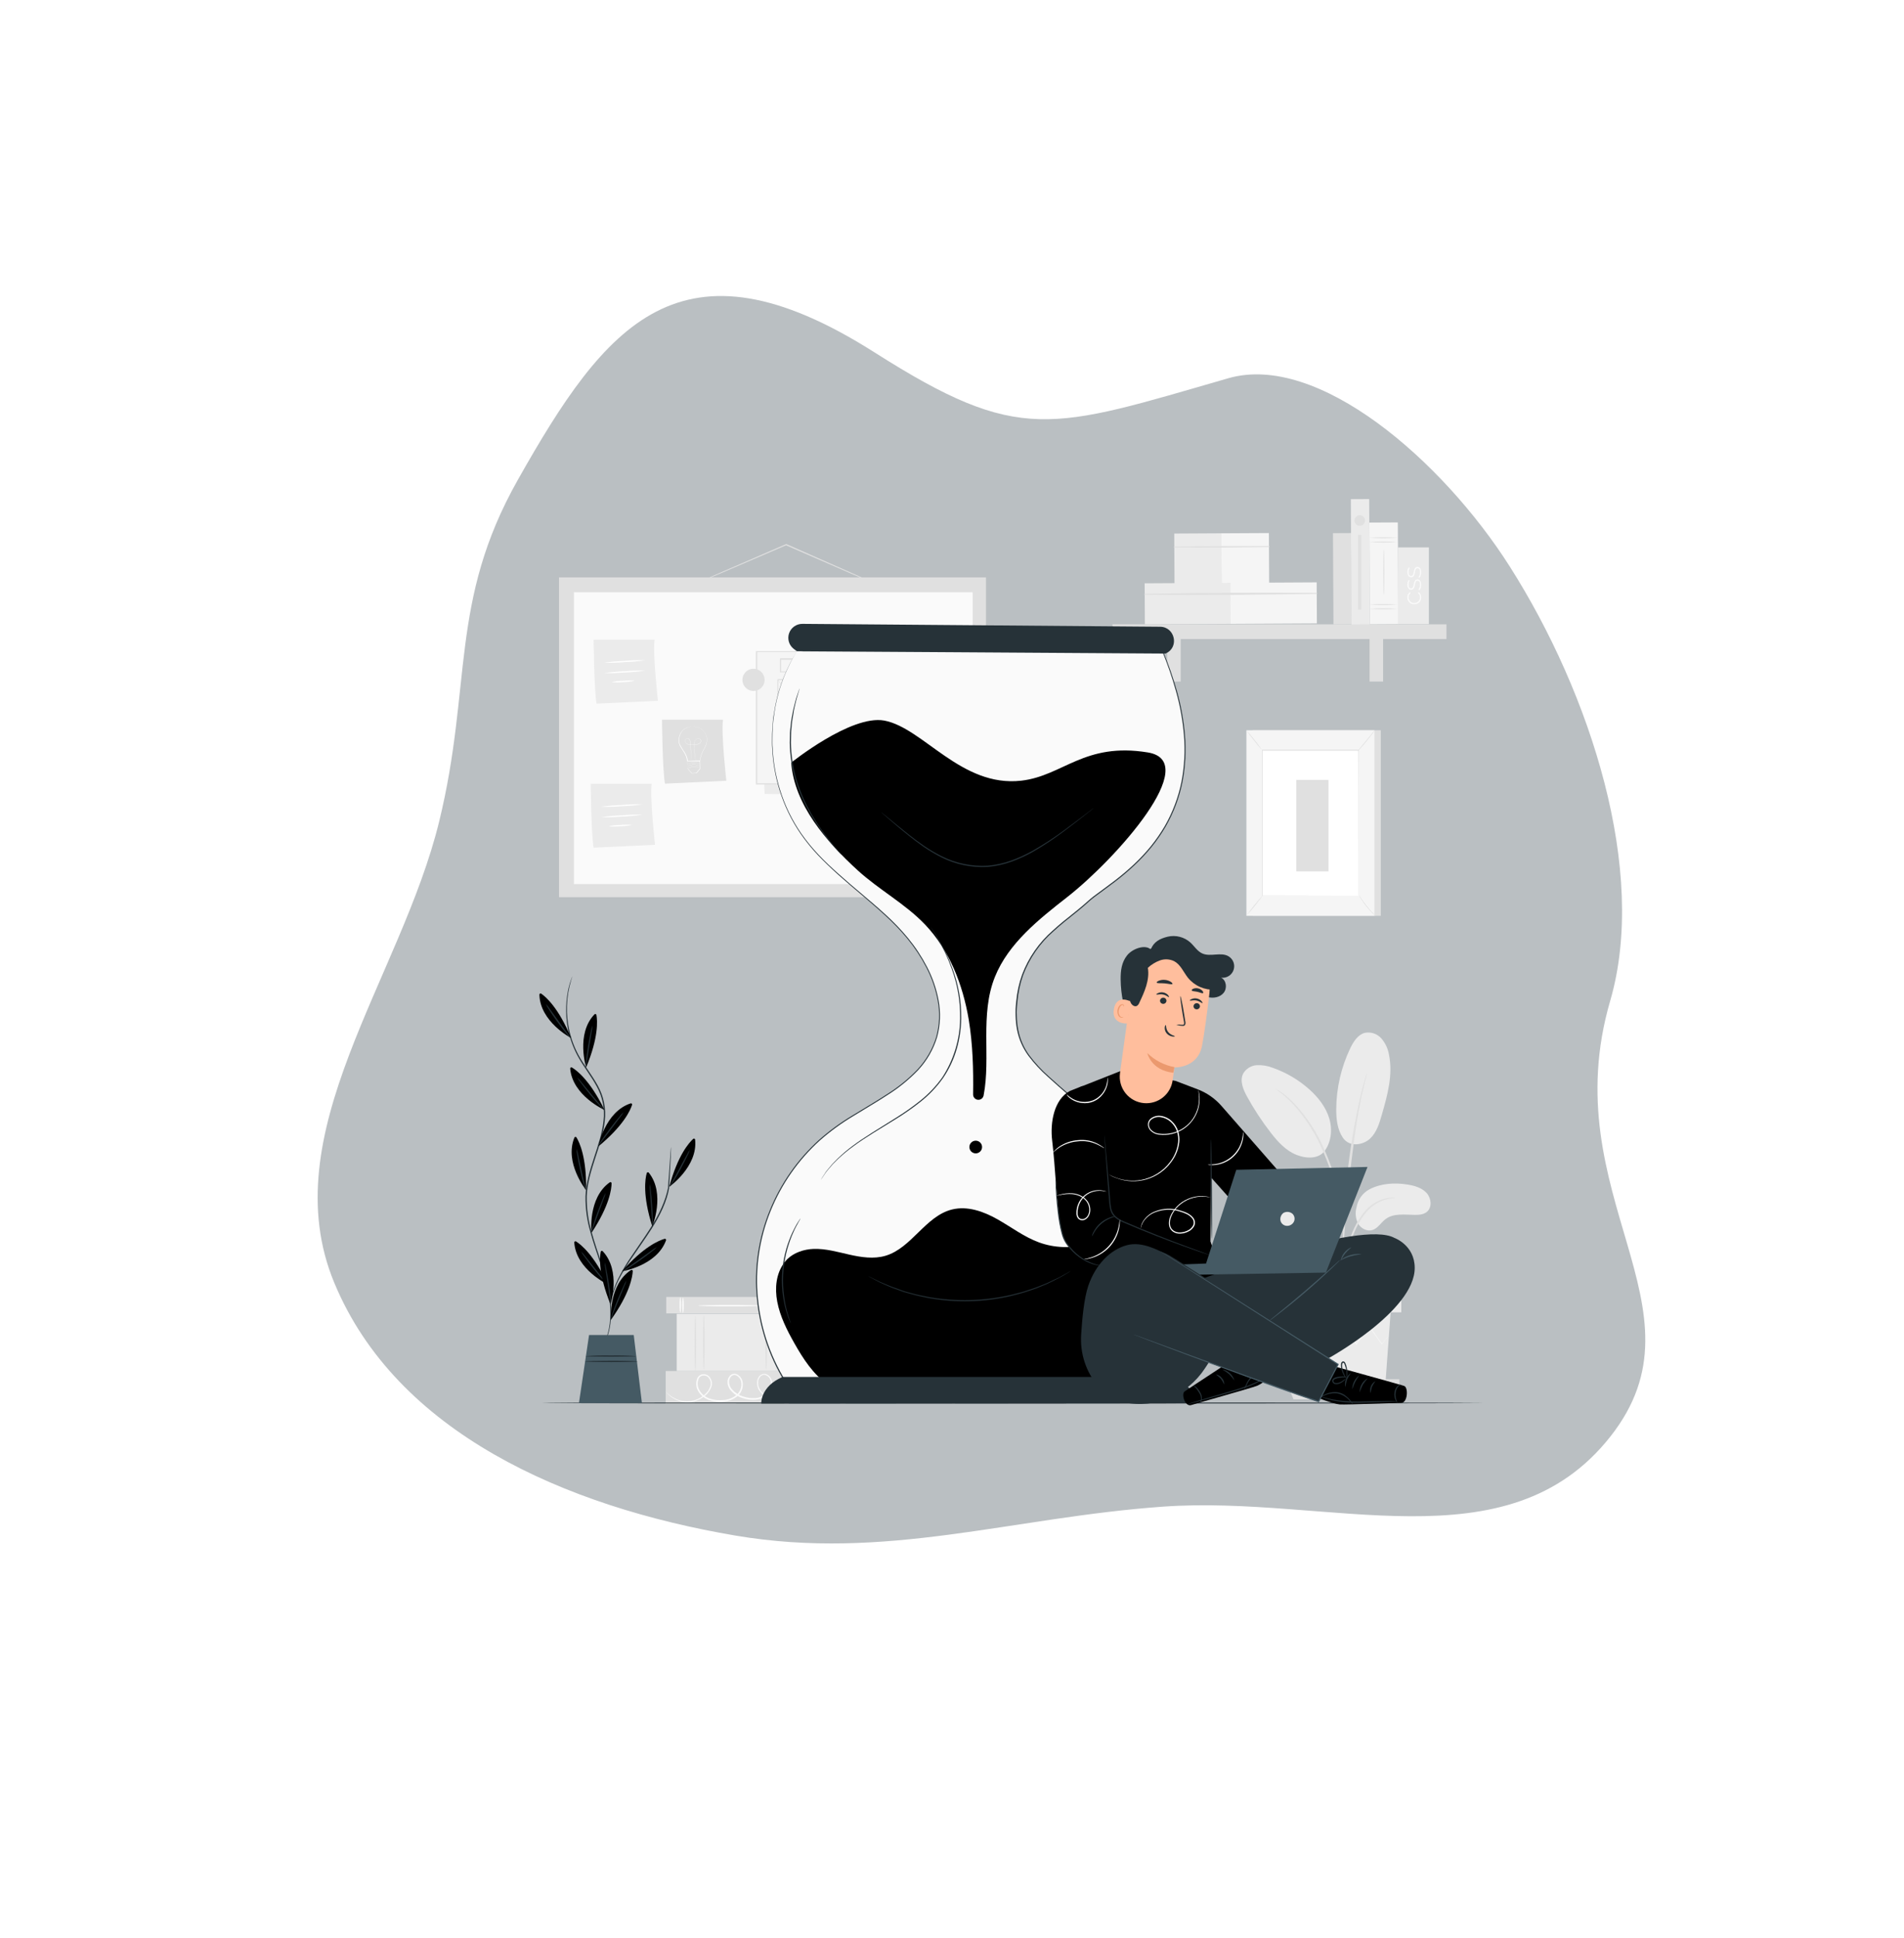 <?xml version="1.0" encoding="UTF-8"?> <svg xmlns="http://www.w3.org/2000/svg" width="627" height="638" viewBox="0 0 627 638" fill="none"> <g filter="url(#filter0_d)"> <path fill-rule="evenodd" clip-rule="evenodd" d="M497.193 182.531C523.875 224.525 542.645 282.938 530.249 325.498C511.473 389.957 563.898 426.474 530.249 469.024C496.252 512.013 437.668 488.127 383 492.024C333.011 495.588 291.62 509.929 242.21 501.553C186 492.024 130.521 467.592 110.071 418.301C89.669 369.129 132.025 318.104 144.639 266.383C155.536 221.699 147.892 194.078 170.5 154.024C199.344 102.92 224 71.377 288 112.024C335.889 142.44 346.014 137.376 404.5 120.524C434 112.024 474.997 147.597 497.193 182.531Z" fill="#BABFC2"></path> <path d="M219.394 422.984V428.398H259.93V422.984H219.394Z" fill="#E0E0E0"></path> <path d="M224.923 423.2C225.06 423.2 225.175 424.338 225.175 425.742C225.175 427.146 225.06 428.276 224.923 428.276C224.786 428.276 224.664 427.138 224.664 425.742C224.664 424.345 224.779 423.2 224.923 423.2Z" fill="#FAFAFA"></path> <path d="M224.038 423.092C224.182 423.092 224.29 424.23 224.29 425.626C224.29 427.023 224.182 428.168 224.038 428.168C223.894 428.168 223.786 427.03 223.786 425.626C223.786 424.222 223.894 423.092 224.038 423.092Z" fill="#FAFAFA"></path> <path d="M256.798 423.2C256.942 423.2 257.057 424.338 257.057 425.742C257.057 427.146 256.942 428.276 256.798 428.276C256.654 428.276 256.546 427.138 256.546 425.742C256.546 424.345 256.661 423.2 256.798 423.2Z" fill="#FAFAFA"></path> <path d="M255.919 423.092C256.056 423.092 256.171 424.23 256.171 425.626C256.171 427.023 256.056 428.168 255.919 428.168C255.782 428.168 255.66 427.03 255.66 425.626C255.66 424.222 255.775 423.092 255.919 423.092Z" fill="#FAFAFA"></path> <path d="M250.62 425.85C250.62 425.994 245.976 426.102 240.252 426.102C234.528 426.102 229.884 425.994 229.884 425.85C229.884 425.706 234.528 425.598 240.252 425.598C245.976 425.598 250.62 425.706 250.62 425.85Z" fill="#FAFAFA"></path> <path d="M219.221 447.363V458.192H259.757V447.363H219.221Z" fill="#E0E0E0"></path> <path d="M260.275 455.146C260.275 455.146 260.21 455.197 260.059 455.269C259.908 455.341 259.685 455.449 259.382 455.578C258.501 455.952 257.578 456.216 256.632 456.363C255.117 456.638 253.554 456.416 252.175 455.73C251.323 455.275 250.595 454.617 250.058 453.814C249.442 452.9 249.186 451.789 249.338 450.697C249.427 450.104 249.676 449.546 250.058 449.084C250.263 448.831 250.524 448.629 250.82 448.494C251.116 448.36 251.44 448.295 251.765 448.306C252.099 448.334 252.425 448.43 252.721 448.588C253.017 448.747 253.277 448.965 253.486 449.228C253.929 449.751 254.203 450.396 254.27 451.078C254.326 451.781 254.229 452.487 253.989 453.149C253.748 453.811 253.367 454.413 252.874 454.916C251.848 456.001 250.464 456.678 248.978 456.824C247.448 456.971 245.904 456.779 244.457 456.262C242.91 455.778 241.536 454.855 240.504 453.606C239.971 452.934 239.651 452.12 239.582 451.266C239.539 450.821 239.594 450.373 239.744 449.953C239.893 449.532 240.133 449.15 240.446 448.832C240.789 448.503 241.239 448.306 241.714 448.278C242.183 448.265 242.645 448.396 243.038 448.652C243.798 449.15 244.333 449.925 244.529 450.812C244.698 451.678 244.64 452.573 244.36 453.41C244.08 454.247 243.587 454.996 242.93 455.586C241.643 456.672 240.045 457.322 238.366 457.443C236.773 457.626 235.161 457.467 233.635 456.975C232.138 456.504 230.86 455.51 230.035 454.174C229.625 453.541 229.371 452.819 229.293 452.068C229.216 451.317 229.317 450.559 229.589 449.854C229.723 449.501 229.945 449.188 230.234 448.944C230.522 448.7 230.867 448.532 231.238 448.458C231.594 448.394 231.959 448.404 232.311 448.488C232.663 448.573 232.994 448.729 233.282 448.947C233.788 449.391 234.149 449.975 234.321 450.625C234.493 451.276 234.467 451.962 234.247 452.598C233.853 453.732 233.144 454.731 232.202 455.478C230.643 456.798 228.686 457.559 226.644 457.638C225.401 457.682 224.163 457.464 223.009 456.999C221.856 456.534 220.813 455.832 219.948 454.938C219.775 454.759 219.611 454.572 219.458 454.376C219.404 454.311 219.356 454.241 219.314 454.167C220.17 455.112 221.193 455.89 222.331 456.464C223.672 457.123 225.159 457.43 226.651 457.357C228.621 457.245 230.499 456.486 231.994 455.197C232.871 454.486 233.529 453.543 233.894 452.475C234.085 451.919 234.107 451.318 233.957 450.749C233.807 450.18 233.492 449.669 233.052 449.278C232.81 449.098 232.534 448.97 232.24 448.9C231.947 448.831 231.642 448.822 231.346 448.875C231.044 448.938 230.765 449.076 230.533 449.278C230.3 449.48 230.124 449.738 230.021 450.027C229.784 450.663 229.7 451.346 229.777 452.02C229.853 452.694 230.087 453.341 230.46 453.908C231.233 455.142 232.424 456.057 233.815 456.486C235.275 456.948 236.816 457.096 238.337 456.918C239.909 456.801 241.404 456.194 242.614 455.182C243.207 454.648 243.651 453.97 243.903 453.212C244.156 452.455 244.208 451.646 244.054 450.862C243.891 450.101 243.439 449.432 242.794 448.998C242.502 448.782 242.145 448.675 241.783 448.696C241.421 448.718 241.078 448.865 240.814 449.113C240.552 449.378 240.352 449.697 240.227 450.048C240.103 450.399 240.057 450.773 240.094 451.143C240.154 451.9 240.437 452.621 240.907 453.217C241.878 454.388 243.165 455.256 244.615 455.715C245.998 456.213 247.472 456.402 248.935 456.27C250.305 456.137 251.582 455.519 252.535 454.527C252.99 454.072 253.341 453.525 253.566 452.923C253.791 452.32 253.884 451.677 253.838 451.035C253.814 450.453 253.593 449.895 253.211 449.455C252.829 449.014 252.309 448.716 251.736 448.609C251.469 448.6 251.204 448.653 250.96 448.763C250.717 448.873 250.502 449.037 250.332 449.242C249.981 449.652 249.749 450.15 249.662 450.682C249.515 451.69 249.749 452.717 250.318 453.562C250.817 454.331 251.497 454.967 252.298 455.413C253.628 456.095 255.141 456.335 256.618 456.097C257.552 455.969 258.469 455.74 259.354 455.413C259.958 455.262 260.268 455.125 260.275 455.146Z" fill="#FAFAFA"></path> <path d="M222.842 428.55V447.342H259.757V428.55H222.842Z" fill="#EBEBEB"></path> <path d="M228.977 429.198C229.114 429.198 229.229 433.266 229.229 438.291C229.229 443.317 229.114 447.385 228.977 447.385C228.84 447.385 228.718 443.317 228.718 438.291C228.718 433.266 228.833 429.198 228.977 429.198Z" fill="#E0E0E0"></path> <path d="M231.778 428.96C231.914 428.96 232.03 432.985 232.03 437.938C232.03 442.892 231.914 446.917 231.778 446.917C231.641 446.917 231.518 442.899 231.518 437.938C231.518 432.978 231.634 428.96 231.778 428.96Z" fill="#E0E0E0"></path> <path d="M255.588 428.384C255.725 428.384 255.84 432.618 255.84 437.845C255.84 443.072 255.725 447.298 255.588 447.298C255.451 447.298 255.329 443.065 255.329 437.845C255.329 432.625 255.444 428.384 255.588 428.384Z" fill="#E0E0E0"></path> <path d="M252.298 428.614C252.434 428.614 252.55 432.733 252.55 437.823C252.55 442.914 252.434 447.032 252.298 447.032C252.161 447.032 252.038 442.914 252.038 437.823C252.038 432.733 252.154 428.614 252.298 428.614Z" fill="#E0E0E0"></path> <path d="M451.01 387.531C454.841 385.551 459.341 385.299 463.596 385.998C465.878 386.379 468.254 387.056 469.81 388.777C471.365 390.498 471.653 393.507 469.874 394.976C468.809 395.854 467.333 395.991 465.95 395.97C462.624 395.934 458.938 395.35 456.281 397.352C454.762 398.49 453.754 400.39 451.961 400.952C450.168 401.514 448.188 400.455 447.252 398.857C446.387 397.19 446.196 395.254 446.719 393.45C446.931 392.2 447.429 391.015 448.173 389.989C448.917 388.962 449.888 388.121 451.01 387.531Z" fill="#EBEBEB"></path> <path d="M442.241 370.604C444.581 373.945 449.131 372.836 451.241 370.798C453.35 368.761 454.243 365.802 455.05 362.979C456.907 356.542 458.772 349.782 457.397 343.222C457.067 341.233 456.192 339.374 454.87 337.851C454.201 337.101 453.347 336.538 452.393 336.22C451.44 335.902 450.419 335.839 449.434 336.037C447.144 336.649 445.718 338.917 444.689 341.026C441.655 347.336 440.064 354.243 440.03 361.244C440.03 364.498 440.405 367.911 442.241 370.604Z" fill="#EBEBEB"></path> <path d="M435.84 375.399C438.382 372.382 438.864 367.983 437.734 364.21C436.603 360.438 434.047 357.212 431.102 354.591C427.638 351.507 423.605 349.127 419.23 347.586C417.537 346.904 415.717 346.595 413.894 346.678C412.983 346.731 412.099 347.006 411.318 347.479C410.537 347.952 409.884 348.609 409.416 349.393C408.163 351.776 409.366 354.663 410.662 357.025C412.946 361.177 415.55 365.144 418.452 368.89C420.792 371.907 423.492 374.881 427.027 376.242C430.562 377.602 434.292 377.437 436.178 374.967" fill="#EBEBEB"></path> <path d="M442.082 421.018C442.206 420.521 442.278 420.012 442.298 419.499C442.406 418.398 442.536 417.008 442.702 415.359C442.908 413.317 443.218 411.286 443.63 409.275C444.172 406.82 444.911 404.412 445.841 402.075C446.753 399.754 447.987 397.573 449.506 395.595C450.743 393.983 452.325 392.667 454.135 391.743C455.366 391.139 456.682 390.729 458.038 390.526C458.548 390.511 459.055 390.438 459.55 390.31C459.038 390.254 458.521 390.254 458.009 390.31C456.6 390.418 455.223 390.776 453.941 391.369C452.037 392.269 450.366 393.597 449.059 395.25C447.471 397.257 446.19 399.49 445.258 401.874C444.328 404.238 443.605 406.678 443.098 409.167C442.705 411.201 442.434 413.257 442.284 415.323C442.154 417.08 442.104 418.506 442.082 419.492C442.029 419.999 442.029 420.511 442.082 421.018Z" fill="#E0E0E0"></path> <path d="M442.37 417.829C442.414 417.591 442.428 417.35 442.414 417.109C442.414 416.583 442.414 415.914 442.414 415.093C442.414 413.35 442.414 410.816 442.5 407.691C442.658 401.442 443.22 394.731 444.235 385.227C445.222 376.314 446.539 365.931 447.936 359.185C448.231 357.651 448.534 356.269 448.822 355.059C449.11 353.85 449.318 352.806 449.542 351.963C449.765 351.121 449.887 350.523 450.01 350.005C450.074 349.769 450.118 349.528 450.139 349.285C450.029 349.494 449.947 349.717 449.894 349.947C449.736 350.451 449.542 351.092 449.304 351.877C449.066 352.662 448.778 353.749 448.476 354.958C448.174 356.168 447.828 357.543 447.504 359.077C445.774 367.056 444.474 375.122 443.609 383.24C442.572 392.744 442.104 401.398 442.061 407.662C442.025 410.794 442.061 413.329 442.169 415.078C442.219 415.899 442.262 416.569 442.291 417.094C442.287 417.342 442.314 417.588 442.37 417.829Z" fill="#E0E0E0"></path> <path d="M442.414 401.139C442.469 400.439 442.469 399.737 442.414 399.037C442.334 397.683 442.147 395.725 441.766 393.334C441.307 390.532 440.689 387.758 439.915 385.026C439.007 381.664 437.845 378.376 436.438 375.19C434.029 369.319 430.571 363.934 426.235 359.3C425.479 358.508 424.676 357.763 423.83 357.068C423.463 356.758 423.11 356.449 422.808 356.204L421.879 355.563C421.319 355.136 420.724 354.755 420.101 354.426C420 354.562 422.614 356.096 425.911 359.61C430.106 364.284 433.471 369.642 435.862 375.45C437.237 378.613 438.399 381.865 439.339 385.184C440.254 388.237 440.858 391.045 441.319 393.406C441.78 395.768 442.003 397.726 442.154 399.058C442.185 399.758 442.271 400.454 442.414 401.139Z" fill="#E0E0E0"></path> <path d="M425.162 428.046L426.84 450.956H456.266L457.944 428.046H425.162Z" fill="#EBEBEB"></path> <path d="M461.45 419.017H422.318V428.046H461.45V419.017Z" fill="#EBEBEB"></path> <path d="M422.318 450.078V452.583H424.162H460.81V450.078H422.318Z" fill="#E0E0E0"></path> <path d="M425.962 456.709L424.162 452.31H459.406L457.303 456.709H425.962Z" fill="#E0E0E0"></path> <path d="M457.397 435.534C457.361 435.609 457.315 435.679 457.26 435.742C457.138 435.901 456.994 436.088 456.821 436.326L455.1 438.522L455.028 438.622L454.956 438.514C453.876 437.024 452.436 435.037 450.744 432.69H450.96L446.813 438.565L446.683 438.745L446.539 438.572L441.643 432.704H441.924L441.658 433.042L437.28 438.572L437.129 438.759L436.999 438.565C435.502 436.455 434.119 434.475 432.845 432.697H433.09L427.978 438.522L427.891 438.622L427.819 438.507L426.221 435.822C426.048 435.526 425.918 435.289 425.81 435.102C425.757 435.023 425.714 434.939 425.681 434.85C425.747 434.917 425.805 434.992 425.854 435.073L426.307 435.793L427.985 438.435H427.826L432.866 432.538L432.989 432.394L433.104 432.553L437.294 438.399H437.006L441.398 432.877L441.665 432.531L441.809 432.358L441.953 432.531L446.856 438.392H446.582L450.773 432.546L450.895 432.373L451.01 432.546L455.136 438.435H454.985C455.741 437.528 456.331 436.815 456.77 436.275L457.246 435.721C457.332 435.584 457.39 435.526 457.397 435.534Z" fill="#F5F5F5"></path> <path d="M458.354 427.894C458.354 427.995 450.974 428.074 441.881 428.074C432.787 428.074 425.407 427.995 425.407 427.894C425.407 427.794 432.78 427.714 441.881 427.714C450.982 427.714 458.354 427.794 458.354 427.894Z" fill="#F5F5F5"></path> <path d="M290.551 189.229C290.551 189.229 290.486 189.229 290.378 189.178L289.903 188.991L288.089 188.235L281.429 185.355L259.541 175.822L258.778 175.484H258.936L237.487 184.693L231.007 187.414L229.236 188.134C229.034 188.227 228.825 188.302 228.61 188.358C228.801 188.244 229.001 188.145 229.207 188.062L230.95 187.27L237.43 184.426L258.828 175.146H258.907H258.986L259.75 175.477L281.594 185.125L288.197 188.084L289.982 188.912L290.443 189.135C290.483 189.162 290.519 189.194 290.551 189.229Z" fill="#E0E0E0"></path> <path d="M324.694 186.09H184.085V291.375H324.694V186.09Z" fill="#E0E0E0"></path> <path d="M320.309 190.986H189.002V287.048H320.309V190.986Z" fill="#FAFAFA"></path> <path d="M218.004 232.954C218.004 232.954 218.141 249.075 218.962 254L239.186 253.042C239.186 253.042 237.415 237.202 238.099 232.954H218.004Z" fill="#E0E0E0"></path> <path d="M227.969 235.23H228.264C228.546 235.219 228.827 235.234 229.106 235.273C229.55 235.339 229.981 235.467 230.388 235.654C230.927 235.921 231.403 236.299 231.785 236.763C232.254 237.328 232.587 237.993 232.757 238.707C232.915 239.544 232.843 240.407 232.548 241.206C232.397 241.64 232.207 242.059 231.979 242.458C231.738 242.865 231.521 243.286 231.331 243.718C230.928 244.637 230.652 245.606 230.51 246.598V246.663H230.446H228.451H226.356H226.277V246.591C226.187 245.603 225.853 244.653 225.305 243.826C225.06 243.409 224.794 243.027 224.585 242.631C224.323 242.258 224.083 241.871 223.865 241.472C223.495 240.707 223.384 239.843 223.548 239.01C223.666 238.29 223.933 237.603 224.333 236.994C224.674 236.504 225.122 236.098 225.643 235.806C226.286 235.464 226.992 235.256 227.717 235.194H228.005C228.005 235.194 228.005 235.194 227.933 235.194H227.717C227.442 235.226 227.17 235.279 226.903 235.352C226.477 235.463 226.068 235.63 225.686 235.849C225.177 236.137 224.741 236.538 224.412 237.022C224.04 237.627 223.795 238.3 223.692 239.002C223.535 239.81 223.646 240.647 224.009 241.386C224.229 241.779 224.47 242.161 224.729 242.53C224.981 242.912 225.247 243.308 225.492 243.726C226.06 244.571 226.405 245.547 226.493 246.562L226.414 246.483H228.509H230.51L230.431 246.555C230.575 245.55 230.856 244.569 231.266 243.639C231.464 243.203 231.685 242.777 231.929 242.365C232.152 241.975 232.34 241.565 232.49 241.141C232.782 240.367 232.859 239.529 232.714 238.714C232.549 238.017 232.232 237.366 231.785 236.806C231.413 236.348 230.95 235.973 230.424 235.705C230.026 235.512 229.601 235.379 229.164 235.309C228.89 235.267 228.613 235.243 228.336 235.237H228.113C227.998 235.237 227.969 235.237 227.969 235.23Z" fill="white"></path> <path d="M229.006 246.469C229.004 246.447 229.004 246.426 229.006 246.404V246.217C229.006 246.051 228.941 245.806 228.898 245.497C228.804 244.863 228.667 243.956 228.581 242.826C228.581 242.545 228.538 242.25 228.53 241.94C228.512 241.616 228.512 241.292 228.53 240.968C228.538 240.621 228.614 240.278 228.754 239.96C228.909 239.616 229.186 239.342 229.531 239.19C229.715 239.112 229.917 239.091 230.113 239.128C230.309 239.165 230.49 239.259 230.633 239.398C230.709 239.469 230.769 239.555 230.809 239.65C230.848 239.746 230.867 239.849 230.863 239.953C230.859 240.161 230.788 240.363 230.662 240.529C230.531 240.697 230.364 240.833 230.172 240.925C229.982 241.014 229.781 241.08 229.574 241.119C228.731 241.292 227.864 241.321 227.011 241.206C226.8 241.177 226.594 241.119 226.399 241.033C226.209 240.947 226.038 240.825 225.895 240.673C225.749 240.52 225.647 240.331 225.6 240.126C225.555 239.924 225.58 239.713 225.672 239.528C225.755 239.342 225.908 239.194 226.097 239.118C226.187 239.079 226.283 239.059 226.381 239.059C226.479 239.059 226.576 239.079 226.666 239.118C226.839 239.196 226.989 239.321 227.098 239.478C227.199 239.631 227.272 239.802 227.314 239.982C227.375 240.324 227.408 240.671 227.414 241.018L227.515 242.869C227.566 243.999 227.616 244.914 227.645 245.554C227.645 245.864 227.645 246.109 227.645 246.274V246.526C227.646 246.505 227.646 246.483 227.645 246.462C227.645 246.418 227.645 246.354 227.645 246.274C227.645 246.195 227.645 245.857 227.602 245.554C227.602 244.914 227.508 243.999 227.443 242.869C227.443 242.307 227.378 241.688 227.342 241.018C227.338 240.675 227.302 240.333 227.234 239.996C227.199 239.824 227.131 239.66 227.033 239.514C226.926 239.367 226.785 239.248 226.622 239.168C226.539 239.133 226.45 239.114 226.36 239.114C226.269 239.114 226.18 239.133 226.097 239.168C225.922 239.241 225.78 239.377 225.701 239.55C225.618 239.725 225.595 239.922 225.636 240.111C225.684 240.303 225.781 240.479 225.917 240.622C226.209 240.911 226.589 241.093 226.997 241.141C227.419 241.196 227.845 241.215 228.271 241.198C228.697 241.187 229.121 241.139 229.538 241.054C229.741 241.016 229.937 240.95 230.122 240.86C230.304 240.772 230.464 240.644 230.59 240.486C230.708 240.33 230.776 240.141 230.784 239.946C230.784 239.85 230.764 239.756 230.727 239.668C230.69 239.581 230.636 239.501 230.568 239.434C230.432 239.305 230.263 239.218 230.079 239.182C229.895 239.146 229.705 239.164 229.531 239.233C229.211 239.377 228.955 239.633 228.811 239.953C228.674 240.267 228.598 240.604 228.588 240.946C228.588 241.278 228.588 241.594 228.588 241.904C228.588 242.214 228.588 242.509 228.638 242.797C228.725 243.927 228.854 244.834 228.934 245.461C228.977 245.778 229.013 246.015 229.034 246.181V246.368C229.029 246.403 229.019 246.436 229.006 246.469Z" fill="white"></path> <path d="M226.32 246.577C226.353 246.799 226.372 247.022 226.378 247.246C226.378 247.726 226.406 248.31 226.464 248.996V248.953L227.832 250.544H227.76L229.337 250.458H229.272L230.05 249.507L230.446 249.025V249.09C230.446 248.161 230.402 247.29 230.388 246.498L230.474 246.577H227.53H226.32C226.413 246.564 226.508 246.564 226.601 246.577L227.429 246.534L230.424 246.418H230.51V246.505C230.51 247.304 230.561 248.175 230.59 249.097V249.104C230.46 249.262 230.33 249.428 230.194 249.586L229.409 250.544H229.366L227.789 250.623H227.76L226.421 249.032C226.421 248.312 226.421 247.736 226.421 247.232C226.374 247.016 226.341 246.797 226.32 246.577Z" fill="white"></path> <path d="M230.41 248.852C230.41 248.852 230.352 248.852 230.258 248.787C230.124 248.727 229.987 248.674 229.848 248.629C229.386 248.467 228.897 248.394 228.408 248.413C227.913 248.424 227.425 248.526 226.968 248.715L226.572 248.902L226.428 248.974C226.465 248.936 226.509 248.904 226.558 248.881C226.685 248.803 226.817 248.734 226.954 248.672C227.408 248.47 227.897 248.36 228.394 248.348C228.885 248.33 229.374 248.411 229.834 248.586C229.972 248.635 230.107 248.695 230.237 248.766L230.41 248.852Z" fill="white"></path> <path d="M230.402 248.226L230.258 248.161L229.848 247.995C229.385 247.838 228.897 247.765 228.408 247.779C227.914 247.797 227.427 247.899 226.968 248.082C226.795 248.154 226.666 248.218 226.572 248.269L226.428 248.341L226.558 248.247C226.684 248.17 226.816 248.102 226.954 248.046C227.407 247.841 227.896 247.729 228.394 247.714C228.884 247.703 229.373 247.784 229.834 247.952C230.006 248.024 230.143 248.089 230.237 248.139C230.33 248.19 230.41 248.218 230.402 248.226Z" fill="white"></path> <path d="M230.366 247.621L230.222 247.563C230.122 247.52 229.985 247.455 229.812 247.398C229.349 247.241 228.861 247.168 228.372 247.182C227.877 247.191 227.389 247.294 226.932 247.484C226.759 247.556 226.63 247.621 226.536 247.671L226.392 247.743L226.522 247.65C226.648 247.571 226.781 247.501 226.918 247.441C227.373 247.243 227.861 247.133 228.358 247.117C228.848 247.106 229.336 247.187 229.798 247.354C229.936 247.407 230.071 247.47 230.201 247.542C230.261 247.557 230.317 247.584 230.366 247.621Z" fill="white"></path> <path d="M195.482 206.624C195.482 206.624 195.619 222.752 196.44 227.67L216.665 226.712C216.665 226.712 214.886 210.872 215.57 206.624H195.482Z" fill="#EBEBEB"></path> <path d="M212.525 213.363C210.28 213.696 208.018 213.897 205.75 213.968C203.488 214.177 201.216 214.246 198.946 214.177C201.191 213.849 203.453 213.647 205.721 213.572C207.983 213.372 210.255 213.302 212.525 213.363Z" fill="white"></path> <path d="M212.525 216.776C210.28 217.114 208.018 217.318 205.75 217.388C203.49 217.588 201.22 217.658 198.953 217.597C201.198 217.264 203.46 217.062 205.728 216.992C207.987 216.788 210.257 216.716 212.525 216.776Z" fill="white"></path> <path d="M209.09 220.131C207.822 220.405 206.529 220.55 205.231 220.563C203.943 220.694 202.645 220.694 201.358 220.563C202.624 220.29 203.914 220.145 205.21 220.131C206.5 220 207.8 220 209.09 220.131Z" fill="white"></path> <path d="M194.525 254.036C194.525 254.036 194.662 270.157 195.482 275.082L215.707 274.124C215.707 274.124 213.929 258.284 214.613 254.036H194.525Z" fill="#EBEBEB"></path> <path d="M211.567 260.804C209.323 261.141 207.06 261.345 204.792 261.416C202.532 261.616 200.263 261.686 197.995 261.625C200.237 261.292 202.497 261.09 204.763 261.02C207.025 260.816 209.297 260.744 211.567 260.804Z" fill="white"></path> <path d="M211.567 264.224C209.322 264.557 207.06 264.759 204.792 264.829C202.532 265.029 200.263 265.098 197.995 265.038C200.24 264.705 202.502 264.503 204.77 264.433C207.03 264.233 209.299 264.163 211.567 264.224Z" fill="white"></path> <path d="M208.133 267.579C206.867 267.852 205.576 267.994 204.281 268.004C202.992 268.147 201.691 268.159 200.4 268.04C201.666 267.767 202.957 267.622 204.252 267.608C205.541 267.465 206.842 267.455 208.133 267.579Z" fill="white"></path> <path d="M249.799 210.865L251.801 257.377L309.862 258.075L307.255 211.477L249.799 210.865Z" fill="#EBEBEB"></path> <path d="M306.802 210.534H249.122V254.086H306.802V210.534Z" fill="#F5F5F5"></path> <path d="M306.802 254.086C306.802 254.086 306.802 253.806 306.802 253.273C306.802 252.74 306.802 251.962 306.802 250.954C306.802 248.91 306.802 245.914 306.758 242.142C306.758 234.546 306.708 223.681 306.672 210.534L306.838 210.692H249.166L249.367 210.498C249.367 226.158 249.367 240.99 249.367 254.05L249.187 253.87L290.789 253.957L302.626 254.007H305.772H306.586H306.866H305.808L302.64 254.144L290.854 254.194L249.094 254.281H248.914V254.108C248.914 241.047 248.914 226.215 248.914 210.555V210.354H249.115H306.787H306.96V210.519C306.96 223.702 306.895 234.61 306.874 242.199C306.874 245.979 306.874 248.938 306.83 250.976C306.83 251.97 306.83 252.733 306.83 253.266C306.816 253.827 306.802 254.086 306.802 254.086Z" fill="#E0E0E0"></path> <path d="M279.463 219.757H256.085V249.183H279.463V219.757Z" fill="#F5F5F5"></path> <path d="M279.463 249.183C279.455 249.133 279.455 249.082 279.463 249.032V248.614C279.463 248.226 279.463 247.693 279.463 247.009C279.463 245.569 279.463 243.546 279.42 240.968C279.42 235.791 279.362 228.462 279.326 219.757L279.506 219.937H256.128C256.078 219.937 256.502 219.562 256.322 219.742V227.742C256.322 230.355 256.322 232.904 256.322 235.374C256.322 240.32 256.322 244.95 256.322 249.154L256.164 248.989L273.091 249.075L277.836 249.118H279.096H279.542C279.406 249.128 279.269 249.128 279.132 249.118H277.908L273.192 249.162L256.164 249.248H255.998V249.082C255.998 244.878 255.998 240.248 255.998 235.302C255.998 232.832 255.998 230.262 255.998 227.67V219.771C255.818 219.944 256.236 219.519 256.2 219.57H279.578H279.758V219.75C279.722 228.498 279.686 235.87 279.665 241.076L279.622 247.074C279.622 247.746 279.622 248.271 279.622 248.65C279.622 248.809 279.622 248.938 279.622 249.046C279.574 249.098 279.521 249.144 279.463 249.183Z" fill="#E0E0E0"></path> <path d="M301.783 213.025H256.978V217.266H301.783V213.025Z" fill="#F5F5F5"></path> <path d="M301.783 217.266C301.783 217.266 301.783 217.158 301.783 216.978C301.783 216.798 301.783 216.495 301.783 216.15C301.783 215.43 301.783 214.371 301.733 213.025L301.812 213.104C294.259 213.176 277.037 213.226 257.006 213.226C257.402 212.823 257.114 213.111 257.208 213.025V217.251L257.014 217.05L288.773 217.136L298.306 217.194H300.898H301.582C301.661 217.188 301.74 217.188 301.819 217.194H301.61H300.955H298.406L288.917 217.258L257.014 217.338H256.819V217.143C256.819 216.466 256.819 215.768 256.819 215.062V212.902L257.021 212.701C277.051 212.701 294.274 212.751 301.826 212.823H301.913V212.902C301.913 214.263 301.913 215.329 301.87 216.078C301.87 216.416 301.87 216.675 301.87 216.877C301.864 217.011 301.834 217.142 301.783 217.266Z" fill="#E0E0E0"></path> <path d="M301.783 219.757H282.322V237.49H301.783V219.757Z" fill="#F5F5F5"></path> <path d="M301.783 237.49C301.783 237.49 301.783 237.368 301.783 237.152V236.187C301.783 235.323 301.783 234.106 301.74 232.587C301.74 229.462 301.69 225.063 301.654 219.771L301.819 219.944H282.379L282.574 219.75V224.509C282.574 226.064 282.574 227.59 282.574 229.081C282.574 232.054 282.574 234.841 282.574 237.476L282.394 237.303L296.434 237.39L300.415 237.44H301.481C301.605 237.429 301.731 237.429 301.855 237.44C301.743 237.45 301.629 237.45 301.517 237.44H300.487L296.549 237.483L282.394 237.57H282.221V237.39C282.221 234.79 282.221 231.968 282.221 228.994C282.221 227.504 282.221 225.978 282.221 224.422V219.663C282.041 219.836 282.458 219.418 282.422 219.462H301.862H302.035V219.627C301.999 224.962 301.97 229.405 301.949 232.587C301.949 234.099 301.913 235.302 301.906 236.187C301.906 236.566 301.906 236.876 301.906 237.116C301.882 237.246 301.841 237.372 301.783 237.49Z" fill="#E0E0E0"></path> <path d="M301.783 240.27H282.322V249.183H301.783V240.27Z" fill="#F5F5F5"></path> <path d="M301.783 249.183C301.783 249.183 301.783 248.953 301.783 248.535L301.747 246.75C301.747 245.173 301.704 242.977 301.668 240.27L301.812 240.414L282.372 240.471C282.192 240.651 282.61 240.226 282.566 240.277V244.863C282.566 246.354 282.566 247.801 282.566 249.183L282.372 248.996L296.29 249.082L300.35 249.14H301.445H301.834C301.719 249.151 301.603 249.151 301.488 249.14H300.43L296.419 249.198L282.372 249.284H282.185V249.097C282.185 247.714 282.185 246.267 282.185 244.777V240.19C282.142 240.19 282.559 239.809 282.386 239.989L301.826 240.039H301.92V240.183C301.92 242.926 301.862 245.158 301.848 246.75C301.848 247.47 301.848 248.067 301.848 248.506C301.848 248.734 301.827 248.96 301.783 249.183Z" fill="#E0E0E0"></path> <path d="M278.88 219.807C271.637 229.808 263.314 239.182 256.078 249.183L278.88 219.807Z" fill="white"></path> <path d="M256.085 249.183C256.085 249.183 256.135 249.061 256.272 248.852L256.884 247.959C257.417 247.182 258.216 246.08 259.224 244.734C261.233 242.026 264.106 238.369 267.331 234.373C270.557 230.377 273.458 226.748 275.518 224.091L277.958 220.945L278.628 220.088C278.786 219.901 278.873 219.8 278.887 219.807C278.835 219.925 278.77 220.036 278.693 220.138L278.081 221.031C277.548 221.809 276.749 222.91 275.741 224.264C273.732 226.964 270.859 230.622 267.634 234.618C264.408 238.614 261.514 242.242 259.447 244.899L257.006 248.053L256.337 248.902C256.264 249.006 256.179 249.1 256.085 249.183Z" fill="#E0E0E0"></path> <path d="M279.463 249.183C279.377 249.248 274.07 242.703 267.619 234.596C261.168 226.489 255.998 219.829 256.099 219.757C256.2 219.685 261.485 226.237 267.943 234.351C274.402 242.466 279.55 249.104 279.463 249.183Z" fill="#E0E0E0"></path> <path d="M251.801 219.822C251.801 220.545 251.586 221.252 251.184 221.854C250.782 222.455 250.211 222.924 249.543 223.201C248.875 223.478 248.139 223.55 247.43 223.409C246.72 223.268 246.068 222.919 245.557 222.408C245.045 221.896 244.697 221.245 244.556 220.535C244.415 219.826 244.487 219.09 244.764 218.422C245.041 217.754 245.51 217.182 246.111 216.78C246.713 216.379 247.42 216.164 248.143 216.164C249.113 216.166 250.042 216.552 250.727 217.237C251.413 217.923 251.799 218.852 251.801 219.822Z" fill="#E0E0E0"></path> <path d="M311.626 210.944C311.626 211.667 311.411 212.375 311.009 212.976C310.607 213.578 310.036 214.046 309.368 214.323C308.699 214.6 307.964 214.672 307.254 214.531C306.545 214.39 305.893 214.042 305.382 213.53C304.87 213.019 304.522 212.367 304.381 211.658C304.24 210.948 304.312 210.213 304.589 209.544C304.866 208.876 305.334 208.305 305.936 207.903C306.537 207.501 307.245 207.286 307.968 207.286C308.937 207.288 309.867 207.674 310.552 208.36C311.238 209.045 311.624 209.975 311.626 210.944Z" fill="#E0E0E0"></path> <path d="M454.704 236.418H412.555V297.517H454.704V236.418Z" fill="#E0E0E0"></path> <path d="M452.594 236.418H410.446V297.517H452.594V236.418Z" fill="#F5F5F5"></path> <path d="M447.36 243.034H415.68V290.9H447.36V243.034Z" fill="white"></path> <path d="M447.36 290.9C447.36 290.9 447.36 290.814 447.36 290.662C447.36 290.511 447.36 290.281 447.36 289.986C447.36 289.381 447.36 288.502 447.36 287.358C447.36 285.068 447.36 281.72 447.36 277.501C447.36 269.062 447.36 257.11 447.31 243.034L447.418 243.142H415.68L415.795 243.027C415.795 261.085 415.795 277.731 415.795 290.893L415.702 290.799L438.742 290.85H445.114H446.784H447.367H446.806H445.15H438.799L415.687 290.893H415.594V290.806C415.594 277.645 415.594 260.998 415.594 242.941V242.826H415.68H447.36H447.461V242.926C447.461 257.031 447.425 269.005 447.41 277.486C447.41 281.698 447.41 285.032 447.41 287.322C447.41 288.452 447.41 289.323 447.41 289.921C447.41 290.216 447.41 290.432 447.41 290.59L447.36 290.9Z" fill="#E0E0E0"></path> <path d="M452.71 236.418C452.506 236.805 452.265 237.172 451.99 237.512C451.5 238.167 450.802 239.053 450.01 240.018C449.218 240.982 448.476 241.832 447.929 242.444C447.649 242.787 447.338 243.102 447 243.387C447.24 243.016 447.51 242.664 447.806 242.336L449.837 239.874L451.86 237.411C452.119 237.06 452.403 236.728 452.71 236.418Z" fill="#E0E0E0"></path> <path d="M447.518 290.742C449.091 293.248 450.944 295.567 453.041 297.654L447.518 290.742Z" fill="white"></path> <path d="M453.041 297.654C452.69 297.397 452.369 297.102 452.083 296.775C451.347 296.029 450.65 295.246 449.995 294.428C449.341 293.61 448.728 292.759 448.159 291.879C447.906 291.524 447.691 291.142 447.518 290.742C447.801 291.071 448.061 291.42 448.296 291.786C448.757 292.441 449.412 293.326 450.175 294.284C450.938 295.242 451.666 296.07 452.198 296.667C452.504 296.974 452.786 297.303 453.041 297.654Z" fill="#E0E0E0"></path> <path d="M410.438 297.466L415.961 290.655L410.438 297.466Z" fill="white"></path> <path d="M415.961 290.655C416.004 290.655 414.809 292.254 413.29 294.133C412.389 295.294 411.428 296.407 410.41 297.466C412.13 295.101 413.973 292.827 415.932 290.655H415.961Z" fill="#E0E0E0"></path> <path d="M410.446 236.418C411.392 237.44 412.285 238.509 413.124 239.622C414.018 240.691 414.852 241.808 415.622 242.97C414.673 241.942 413.779 240.866 412.944 239.744C412.048 238.684 411.214 237.573 410.446 236.418Z" fill="#E0E0E0"></path> <path d="M437.489 252.754H426.883V282.872H437.489V252.754Z" fill="#E0E0E0"></path> <path d="M444.99 171.497L438.957 171.529L439.119 201.553L445.152 201.52L444.99 171.497Z" fill="#E0E0E0"></path> <path d="M402.31 171.576L386.686 171.661L386.775 188.235L402.399 188.151L402.31 171.576Z" fill="#EBEBEB"></path> <path d="M417.854 171.5L402.23 171.584L402.32 188.158L417.943 188.074L417.854 171.5Z" fill="#F5F5F5"></path> <path d="M386.707 176.254C397.09 176.341 407.501 176.254 417.883 176.11C417.927 176.11 417.969 176.093 418 176.062C418.031 176.031 418.049 175.989 418.049 175.945C418.049 175.901 418.031 175.859 418 175.828C417.969 175.797 417.927 175.779 417.883 175.779C407.491 175.722 397.099 175.784 386.707 175.966C386.669 175.966 386.632 175.982 386.605 176.009C386.578 176.036 386.563 176.072 386.563 176.11C386.563 176.149 386.578 176.185 386.605 176.212C386.632 176.239 386.669 176.254 386.707 176.254Z" fill="#E0E0E0"></path> <path d="M405.328 187.882L376.939 188.036L377.012 201.543L405.401 201.389L405.328 187.882Z" fill="#EBEBEB"></path> <path d="M433.587 187.729L405.198 187.883L405.271 201.39L433.66 201.236L433.587 187.729Z" fill="#F5F5F5"></path> <path d="M376.958 191.799C395.822 192.015 414.744 191.799 433.601 191.518C433.645 191.518 433.687 191.501 433.718 191.47C433.749 191.439 433.766 191.397 433.766 191.353C433.766 191.309 433.749 191.267 433.718 191.236C433.687 191.205 433.645 191.187 433.601 191.187C414.737 191.086 395.815 191.101 376.958 191.511C376.92 191.511 376.884 191.526 376.857 191.553C376.83 191.58 376.814 191.617 376.814 191.655C376.814 191.693 376.83 191.73 376.857 191.757C376.884 191.784 376.92 191.799 376.958 191.799Z" fill="#E0E0E0"></path> <path d="M476.333 201.548H366.346V206.386H476.333V201.548Z" fill="#E0E0E0"></path> <path d="M388.817 203.874H384.353V220.383H388.817V203.874Z" fill="#E0E0E0"></path> <path d="M455.467 203.874H451.003V220.383H455.467V203.874Z" fill="#E0E0E0"></path> <path d="M450.877 160.305L444.843 160.337L445.066 201.629L451.1 201.596L450.877 160.305Z" fill="#EBEBEB"></path> <path d="M460.307 167.994L450.933 168.044L451.114 201.51L460.488 201.459L460.307 167.994Z" fill="#F5F5F5"></path> <path d="M460.241 174.447C457.125 174.667 453.997 174.667 450.881 174.447C453.997 174.237 457.124 174.237 460.241 174.447Z" fill="#E0E0E0"></path> <path d="M460.241 173.043C457.125 173.263 453.997 173.263 450.881 173.043C453.997 172.833 457.124 172.833 460.241 173.043Z" fill="#E0E0E0"></path> <path d="M460.241 196.429C457.125 196.649 453.997 196.649 450.881 196.429C453.997 196.218 457.124 196.218 460.241 196.429Z" fill="#E0E0E0"></path> <path d="M460.241 195.025C457.125 195.245 453.997 195.245 450.881 195.025C453.997 194.814 457.124 194.814 460.241 195.025Z" fill="#E0E0E0"></path> <path d="M455.705 191.958C455.611 191.958 455.539 188.581 455.539 184.419C455.539 180.258 455.611 176.881 455.705 176.881C455.798 176.881 455.863 180.258 455.863 184.419C455.863 188.581 455.791 191.958 455.705 191.958Z" fill="#E0E0E0"></path> <path d="M470.544 176.218H460.342V201.476H470.544V176.218Z" fill="#EBEBEB"></path> <path d="M465.734 194.931C465.431 194.949 465.127 194.902 464.842 194.794C464.558 194.686 464.299 194.519 464.084 194.305C463.868 194.09 463.701 193.832 463.592 193.548C463.483 193.264 463.435 192.96 463.452 192.656C463.436 192.325 463.503 191.995 463.647 191.697C463.792 191.399 464.01 191.142 464.28 190.95L464.51 191.274C464.294 191.432 464.12 191.64 464.003 191.881C463.886 192.122 463.831 192.388 463.841 192.656C463.841 193.158 464.04 193.64 464.395 193.995C464.751 194.35 465.232 194.55 465.734 194.55C466.237 194.55 466.718 194.35 467.073 193.995C467.428 193.64 467.628 193.158 467.628 192.656C467.639 192.388 467.582 192.121 467.464 191.879C467.346 191.638 467.17 191.43 466.951 191.274L467.189 190.95C467.456 191.144 467.671 191.402 467.814 191.7C467.957 191.997 468.024 192.326 468.01 192.656C468.026 192.959 467.979 193.262 467.87 193.546C467.762 193.83 467.595 194.087 467.38 194.302C467.166 194.517 466.908 194.684 466.624 194.792C466.341 194.9 466.038 194.948 465.734 194.931Z" fill="#FAFAFA"></path> <path d="M467.434 190.323L467.095 190.129C467.449 189.663 467.639 189.094 467.635 188.509C467.635 187.566 467.297 187.184 466.793 187.184C465.482 187.184 466.447 190.165 464.683 190.165C464.006 190.165 463.452 189.596 463.452 188.458C463.443 187.913 463.596 187.377 463.891 186.918L464.237 187.119C463.965 187.515 463.824 187.986 463.834 188.466C463.834 189.344 464.193 189.733 464.676 189.733C466.022 189.733 465.072 186.752 466.786 186.752C467.506 186.752 468.01 187.386 468.01 188.53C468.031 189.177 467.828 189.811 467.434 190.323Z" fill="#FAFAFA"></path> <path d="M467.434 186.212L467.095 186.018C467.449 185.552 467.639 184.982 467.635 184.398C467.635 183.454 467.297 183.073 466.793 183.073C465.482 183.073 466.447 186.046 464.683 186.046C464.006 186.046 463.452 185.485 463.452 184.347C463.443 183.802 463.596 183.265 463.891 182.806L464.237 183.001C463.966 183.4 463.825 183.872 463.834 184.354C463.834 185.233 464.193 185.622 464.676 185.622C466.022 185.622 465.072 182.641 466.786 182.641C467.506 182.641 468.01 183.267 468.01 184.412C468.032 185.061 467.829 185.697 467.434 186.212Z" fill="#FAFAFA"></path> <path d="M447.77 169.105C448.729 169.105 449.506 168.328 449.506 167.37C449.506 166.411 448.729 165.634 447.77 165.634C446.812 165.634 446.035 166.411 446.035 167.37C446.035 168.328 446.812 169.105 447.77 169.105Z" fill="#E0E0E0"></path> <path d="M448.303 172.136H447.23V196.702H448.303V172.136Z" fill="#E0E0E0"></path> <path d="M488.983 457.904C488.983 458.005 419.438 458.091 333.672 458.091C247.906 458.091 178.346 458.019 178.346 457.904C178.346 457.789 247.877 457.717 333.672 457.717C419.467 457.717 488.983 457.818 488.983 457.904Z" fill="#263238"></path> <path d="M262.45 210.397C250.894 228.57 251.65 253.77 264.278 271.215C272.695 282.851 285.317 290.655 295.339 300.923C305.362 311.19 312.979 326.346 307.687 339.695C302.302 353.281 286.526 358.803 274.718 367.415C261.69 376.903 252.846 391.071 250.043 406.943C247.239 422.815 250.695 439.155 259.685 452.533H382.387C382.387 452.533 403.944 411.457 376.231 380.144C348.518 348.831 333.636 348.327 334.658 327.793C335.681 307.259 350.052 300.599 358.267 292.895C366.482 285.191 406.507 267.241 382.898 210.39L262.45 210.397Z" fill="#FAFAFA"></path> <path d="M262.45 210.397H264.559H270.78H294.727L382.898 210.332H382.992V210.418C384.799 214.723 386.338 219.135 387.6 223.63C388.925 228.337 389.798 233.158 390.206 238.03C390.631 243.123 390.37 248.25 389.429 253.273C388.395 258.48 386.523 263.484 383.885 268.09C382.518 270.44 380.972 272.681 379.262 274.794C377.517 276.935 375.629 278.955 373.61 280.842C371.567 282.762 369.425 284.577 367.195 286.278C364.963 288.006 362.63 289.633 360.355 291.361C359.218 292.218 358.195 293.182 357.086 294.147C355.978 295.112 354.876 296.012 353.738 296.919C351.47 298.734 349.181 300.519 347.021 302.528C342.513 306.436 339.048 311.404 336.941 316.986C335.928 319.848 335.289 322.83 335.04 325.856C334.975 326.576 334.874 327.368 334.846 328.131C334.817 328.894 334.788 329.658 334.846 330.421C334.862 331.953 335.016 333.481 335.306 334.986C335.877 338.035 337.122 340.918 338.95 343.424C340.83 345.93 342.96 348.239 345.307 350.314C349.966 354.57 354.912 358.638 359.642 363.03C364.373 367.422 369.002 372.001 373.466 376.846C375.744 379.245 377.874 381.779 379.846 384.435C381.829 387.124 383.552 389.996 384.994 393.01C387.908 399.121 389.698 405.706 390.278 412.45C390.866 419.288 390.463 426.175 389.083 432.898C388.412 436.295 387.532 439.647 386.448 442.935C385.382 446.251 384.083 449.487 382.56 452.619L382.51 452.72H259.584L259.534 452.641C253.779 443.977 250.251 434.028 249.259 423.675C248.262 413.73 249.72 403.693 253.507 394.443C257.106 385.602 262.648 377.683 269.722 371.274C273.154 368.243 276.862 365.539 280.795 363.195C284.626 360.819 288.492 358.616 292.142 356.211C295.796 353.927 299.153 351.199 302.136 348.09C304.985 345.036 307.098 341.371 308.314 337.376C309.379 333.478 309.547 329.389 308.803 325.417C308.093 321.584 306.814 317.878 305.009 314.422C303.282 311.095 301.212 307.958 298.831 305.062C296.533 302.285 294.036 299.678 291.358 297.265C286.166 292.484 280.846 288.301 276.065 284.002C273.667 281.842 271.399 279.682 269.304 277.472C267.273 275.308 265.401 273 263.702 270.567C260.631 266.105 258.264 261.197 256.682 256.016C255.297 251.542 254.494 246.908 254.292 242.228C254.191 241.162 254.234 240.111 254.234 239.082C254.234 238.052 254.234 237.051 254.328 236.079C254.422 235.107 254.472 234.157 254.544 233.199C254.616 232.242 254.81 231.385 254.933 230.514C255.728 225.21 257.351 220.064 259.742 215.264C260.066 214.521 260.437 213.8 260.851 213.104L261.737 211.599C262.205 210.8 262.457 210.397 262.457 210.397L261.737 211.621L260.88 213.104C260.475 213.803 260.11 214.524 259.786 215.264C257.416 220.076 255.813 225.228 255.034 230.535C254.911 231.399 254.767 232.292 254.659 233.206C254.551 234.121 254.515 235.078 254.443 236.05C254.371 237.022 254.371 238.023 254.364 239.046C254.357 240.068 254.328 241.119 254.429 242.185C254.637 246.849 255.448 251.466 256.841 255.922C258.42 261.085 260.785 265.974 263.854 270.416C265.548 272.839 267.418 275.135 269.448 277.285C271.536 279.502 273.804 281.662 276.202 283.765C280.982 288.085 286.282 292.225 291.509 297.013C294.208 299.444 296.725 302.069 299.04 304.868C301.434 307.785 303.516 310.943 305.254 314.293C307.076 317.77 308.367 321.5 309.084 325.359C309.838 329.374 309.671 333.507 308.594 337.448C307.373 341.49 305.24 345.197 302.359 348.284C299.362 351.412 295.991 354.159 292.322 356.463C288.658 358.875 284.791 361.078 280.968 363.454C277.051 365.792 273.358 368.487 269.938 371.504C262.907 377.881 257.398 385.754 253.817 394.544C250.053 403.747 248.607 413.733 249.605 423.625C250.596 433.919 254.108 443.81 259.829 452.425L259.685 452.346H382.387L382.222 452.446C383.742 449.322 385.036 446.093 386.095 442.784C387.174 439.51 388.049 436.172 388.716 432.79C390.09 426.101 390.49 419.247 389.904 412.443C389.335 405.735 387.556 399.186 384.655 393.111C383.224 390.118 381.515 387.267 379.55 384.594C377.584 381.951 375.463 379.427 373.2 377.034C368.76 372.2 364.159 367.602 359.398 363.238C354.674 358.854 349.742 354.793 345.07 350.516C342.704 348.423 340.555 346.098 338.654 343.575C336.791 341.038 335.515 338.119 334.918 335.029C334.629 333.502 334.473 331.953 334.45 330.399C334.414 329.629 334.45 328.858 334.45 328.088C334.45 327.318 334.579 326.554 334.637 325.791C334.901 322.747 335.554 319.749 336.581 316.87C338.707 311.24 342.203 306.229 346.754 302.29C348.914 300.289 351.226 298.474 353.494 296.667C354.631 295.76 355.747 294.846 356.834 293.91C357.922 292.974 358.994 291.966 360.118 291.102C362.407 289.374 364.733 287.746 366.958 286.026C369.181 284.332 371.317 282.528 373.358 280.618C375.363 278.741 377.242 276.732 378.982 274.606C380.678 272.501 382.216 270.272 383.582 267.939C386.206 263.365 388.068 258.394 389.098 253.222C390.034 248.24 390.298 243.155 389.882 238.102C389.48 233.231 388.615 228.409 387.298 223.702C386.053 219.195 384.534 214.768 382.747 210.447L382.87 210.526L294.749 210.462H270.787H264.552L262.45 210.397Z" fill="#263238"></path> <path d="M378.002 243.726C396.074 246.699 367.584 278.71 351.449 291.339C342.089 298.647 332.081 306.582 327.646 317.583C322.606 330.068 326.342 344.094 323.909 356.65C323.83 357.083 323.591 357.471 323.239 357.735C322.887 357.998 322.448 358.119 322.01 358.073C321.573 358.026 321.169 357.816 320.88 357.484C320.591 357.152 320.438 356.723 320.453 356.283C320.568 348.039 320.352 339.802 319.013 331.688C317.076 320.168 312.655 308.799 304.613 300.368C298.025 293.478 289.392 288.906 282.372 282.469C272.119 273.073 261.586 260.955 260.556 247.088C260.556 247.088 280.241 231.248 291.17 233.228C303.943 235.568 316.514 255.274 336.3 253.021C350.066 251.444 357.043 240.284 378.002 243.726Z" fill="black"></path> <path d="M379.608 415.05C379.154 410.528 377.945 405.416 373.934 403.285C371.508 401.989 368.549 402.133 365.885 402.831C363.221 403.53 360.722 404.747 358.087 405.531C352.849 407.072 347.254 406.893 342.125 405.02C337.222 403.22 333.017 399.98 328.445 397.403C323.873 394.825 318.566 392.939 313.498 394.199C304.757 396.359 300.206 406.899 291.566 409.441C287.722 410.564 283.596 409.931 279.694 409.052C275.791 408.174 271.867 407.029 267.871 407.18C264.732 407.295 261.47 408.383 259.274 410.528L259.217 410.593C258.851 410.951 258.519 411.341 258.223 411.759C255.545 415.359 255.113 420.133 255.941 424.496C256.862 429.385 259.145 433.899 261.593 438.227C264.473 443.324 267.756 448.393 272.522 451.791C278.412 455.989 285.806 453.095 293.014 453.663C309.811 454.988 327.883 455.888 344.688 454.592C353.566 453.872 361.882 454.866 368.923 449.415C373.877 445.585 377.102 439.811 378.658 433.748C380.213 427.686 380.234 421.278 379.608 415.05Z" fill="black"></path> <g opacity="0.24"> <path opacity="0.24" d="M347.899 406.395C346.956 407.835 346.546 409.794 347.46 411.262C348.374 412.731 349.62 414.078 350.009 415.77C350.635 418.419 349.037 421.011 347.849 423.466C345.65 427.856 344.82 432.805 345.466 437.672C346.147 442.555 348.668 446.993 352.514 450.078C354.221 451.395 356.438 452.418 358.498 451.77C360.434 451.165 361.68 449.199 362.098 447.205C362.515 445.21 362.162 443.158 361.91 441.15C360.738 431.787 360.98 422.302 362.63 413.012C362.904 411.464 363.163 409.693 362.184 408.462C361.478 407.745 360.581 407.245 359.599 407.022C355.855 405.776 351.816 407.158 347.935 406.424" fill="black"></path> </g> <path d="M250.678 458.106C250.678 458.106 250.339 452.475 257.683 449.336H386.743C386.743 449.336 393.475 452.749 394.303 457.976L250.678 458.106Z" fill="#263238"></path> <path d="M384 211.081L383.791 211.174L262.435 210.397C262.435 210.397 262.003 210.123 261.362 209.612C260.606 209.019 260.054 208.205 259.784 207.282C259.514 206.36 259.54 205.376 259.858 204.469C260.175 203.562 260.769 202.778 261.555 202.225C262.342 201.673 263.281 201.381 264.242 201.39L382.034 202.34C386.88 202.383 388.406 209.007 384 211.081Z" fill="#263238"></path> <g opacity="0.24"> <path opacity="0.24" d="M364.56 257.377C364.805 257.845 363.89 258.817 362.155 260.401C360.42 261.985 357.835 264.066 354.624 266.679C350.768 269.865 346.677 272.753 342.384 275.319C339.717 276.863 336.911 278.153 334.003 279.171C332.427 279.716 330.818 280.161 329.186 280.503C327.472 280.867 325.731 281.094 323.981 281.18C320.434 281.373 316.882 280.884 313.519 279.74C310.546 278.659 307.72 277.207 305.11 275.42C302.69 273.822 300.61 272.238 298.63 270.718C296.65 269.199 294.886 267.738 293.287 266.355C286.915 260.833 283.56 256.772 284.208 255.987C284.856 255.202 289.392 257.758 296.448 262.078L302.208 265.606C304.274 266.859 306.485 268.249 308.746 269.53C310.989 270.847 313.366 271.921 315.838 272.734C318.366 273.492 321.007 273.803 323.642 273.656C329.172 273.368 334.536 271.424 339.18 269.178C343.824 266.931 348.029 264.31 351.672 262.266C354.555 260.564 357.57 259.096 360.686 257.874C362.969 257.074 364.351 256.923 364.56 257.377Z" fill="black"></path> </g> <path d="M320.539 371.691C321.049 371.488 321.619 371.494 322.125 371.708C322.63 371.922 323.031 372.327 323.241 372.834C323.45 373.342 323.452 373.911 323.245 374.42C323.037 374.928 322.638 375.334 322.134 375.551C321.629 375.767 321.059 375.776 320.548 375.575C320.037 375.375 319.626 374.981 319.403 374.479C319.18 373.977 319.164 373.408 319.357 372.894C319.551 372.381 319.94 371.964 320.438 371.734" fill="black"></path> <path d="M277.138 277.458C276.98 277.328 276.835 277.183 276.706 277.026L275.532 275.744C275.035 275.175 274.38 274.513 273.71 273.67L271.421 270.79C270.636 269.682 269.75 268.486 268.858 267.19L267.54 265.095C267.317 264.735 267.079 264.375 266.863 263.994L266.23 262.827C264.313 259.431 262.812 255.817 261.758 252.063C260.699 248.312 260.128 244.44 260.059 240.543C260.059 239.643 260.11 238.772 260.124 237.915C260.124 237.49 260.124 237.073 260.182 236.662C260.239 236.252 260.268 235.849 260.311 235.453C260.405 234.661 260.462 233.89 260.57 233.156C260.678 232.422 260.83 231.716 260.952 231.061C261.154 229.714 261.514 228.541 261.766 227.461C261.902 226.942 262.01 226.453 262.147 226.021L262.543 224.818L263.098 223.17C263.151 222.973 263.223 222.783 263.314 222.601C263.284 222.802 263.236 222.999 263.17 223.191C263.047 223.609 262.889 224.163 262.68 224.862L262.32 226.064C262.198 226.503 262.097 226.993 261.967 227.504C261.737 228.548 261.398 229.729 261.247 231.104C261.132 231.766 261.017 232.465 260.894 233.192C260.772 233.919 260.743 234.682 260.657 235.474C260.657 235.87 260.578 236.266 260.534 236.677C260.491 237.087 260.534 237.505 260.491 237.922C260.491 238.772 260.434 239.636 260.441 240.529C260.511 244.403 261.075 248.252 262.118 251.984C263.167 255.711 264.648 259.301 266.532 262.683C266.741 263.072 266.95 263.461 267.151 263.85C267.353 264.238 267.605 264.57 267.821 264.944L269.117 267.039C269.995 268.364 270.866 269.559 271.63 270.639L273.876 273.519C274.524 274.376 275.165 275.046 275.64 275.636L276.763 276.968C276.898 277.123 277.023 277.287 277.138 277.458Z" fill="#263238"></path> <path d="M270.305 384.421C270.34 384.338 270.384 384.258 270.434 384.183L270.866 383.506C271.061 383.204 271.298 382.844 271.586 382.412L272.04 381.692C272.22 381.454 272.429 381.217 272.638 380.972L274.078 379.244C274.632 378.646 275.266 378.027 275.935 377.35C277.488 375.856 279.138 374.465 280.874 373.189C284.698 370.309 289.63 367.429 294.972 364.052C297.781 362.321 300.481 360.419 303.058 358.357C305.821 356.155 308.262 353.577 310.308 350.696C314.053 344.942 316.088 338.243 316.176 331.378C316.267 325.783 315.33 320.219 313.411 314.962C312.14 311.415 310.545 307.993 308.645 304.738C307.975 303.579 307.428 302.701 307.054 302.103L306.629 301.426C306.535 301.275 306.492 301.189 306.492 301.189C306.556 301.253 306.612 301.326 306.658 301.405L307.118 302.067C307.514 302.643 308.083 303.507 308.767 304.666C310.726 307.903 312.366 311.322 313.663 314.876C315.634 320.154 316.61 325.752 316.543 331.386C316.513 333.01 316.38 334.631 316.147 336.238C315.914 337.92 315.56 339.583 315.089 341.214C314.105 344.667 312.576 347.941 310.56 350.912C308.493 353.824 306.025 356.43 303.23 358.652C300.639 360.716 297.924 362.62 295.102 364.354C289.738 367.702 284.798 370.554 280.975 373.412C279.239 374.671 277.584 376.04 276.022 377.509C275.352 378.178 274.711 378.783 274.15 379.374L272.71 381.066C272.494 381.325 272.285 381.562 272.105 381.786L271.637 382.47L270.917 383.542L270.456 384.198C270.412 384.276 270.361 384.351 270.305 384.421Z" fill="#263238"></path> <path d="M263.609 397.143C263.565 397.26 263.512 397.373 263.45 397.482L262.932 398.396C262.702 398.785 262.428 399.274 262.147 399.836C261.866 400.398 261.506 401.06 261.204 401.816C261.046 402.19 260.873 402.579 260.7 402.982C260.527 403.386 260.383 403.832 260.21 404.278C259.865 405.171 259.591 406.15 259.274 407.158C258.022 411.672 257.59 416.374 258 421.04C258.122 422.106 258.209 423.128 258.396 424.064C258.475 424.532 258.54 424.993 258.634 425.425C258.727 425.857 258.828 426.274 258.922 426.67C259.08 427.47 259.318 428.168 259.49 428.787C259.663 429.407 259.836 429.939 259.994 430.371L260.333 431.365C260.381 431.477 260.413 431.596 260.426 431.718C260.357 431.618 260.301 431.509 260.261 431.394C260.153 431.127 260.023 430.81 259.858 430.422C259.64 429.909 259.45 429.385 259.289 428.852C259.094 428.233 258.842 427.534 258.662 426.735C258.562 426.339 258.461 425.922 258.353 425.49C258.245 425.058 258.18 424.59 258.086 424.122C257.885 423.171 257.784 422.149 257.654 421.076C257.204 416.381 257.638 411.643 258.936 407.108C259.26 406.071 259.548 405.085 259.915 404.192C260.095 403.746 260.239 403.306 260.426 402.896L260.959 401.722C261.276 401.002 261.679 400.333 261.96 399.757C262.214 399.262 262.495 398.781 262.802 398.317L263.378 397.431C263.522 397.237 263.594 397.136 263.609 397.143Z" fill="#263238"></path> <path d="M352.622 414.452L352.478 414.553L352.032 414.834L350.282 415.885L349.015 416.605C348.54 416.871 348.014 417.116 347.453 417.397C346.315 417.944 345.062 418.642 343.579 419.204L341.275 420.147C340.476 420.464 339.605 420.716 338.726 421.018C336.977 421.659 335.033 422.12 333.01 422.646C324.126 424.726 314.912 424.971 305.93 423.366C303.871 422.948 301.913 422.588 300.127 422.041C299.234 421.782 298.356 421.58 297.535 421.321L295.188 420.464C293.683 419.982 292.387 419.355 291.228 418.866C290.652 418.614 290.112 418.39 289.63 418.146L288.319 417.462L286.519 416.504L286.058 416.245L285.907 416.151C285.907 416.151 285.972 416.151 286.08 416.216L286.555 416.439L288.384 417.332L289.702 417.98C290.191 418.21 290.738 418.419 291.314 418.664C292.474 419.125 293.77 419.737 295.282 420.198L297.6 421.04C298.421 421.314 299.299 421.508 300.192 421.76C301.97 422.293 303.922 422.631 305.952 423.042C314.892 424.59 324.05 424.345 332.894 422.322C334.91 421.803 336.847 421.364 338.597 420.738C339.475 420.442 340.339 420.205 341.138 419.888L343.442 418.974C344.926 418.426 346.186 417.75 347.323 417.224C347.885 416.95 348.418 416.713 348.893 416.504L350.174 415.784L351.953 414.791L352.421 414.546C352.565 414.467 352.622 414.445 352.622 414.452Z" fill="#263238"></path> <path d="M360.132 262.064C360.088 262.116 360.037 262.162 359.981 262.201L359.506 262.59C359.066 262.942 358.454 263.439 357.67 264.03C356.071 265.297 353.753 267.133 350.822 269.322C347.412 271.932 343.836 274.318 340.116 276.464C337.904 277.702 335.597 278.764 333.218 279.639C330.652 280.573 327.975 281.168 325.255 281.411C319.967 281.707 314.693 280.61 309.962 278.228C307.916 277.189 305.942 276.015 304.051 274.715C302.294 273.476 300.689 272.274 299.27 271.115C296.39 268.825 294.187 266.888 292.632 265.563L290.854 264.022L290.4 263.619L290.249 263.468C290.249 263.468 290.314 263.468 290.422 263.583L290.904 263.965L292.726 265.448C294.31 266.744 296.57 268.645 299.436 270.906C300.876 272.036 302.467 273.224 304.231 274.448C306.115 275.726 308.08 276.881 310.114 277.904C314.797 280.239 320.008 281.313 325.234 281.022C327.921 280.783 330.566 280.198 333.103 279.279C335.466 278.415 337.758 277.368 339.958 276.147C343.672 274.04 347.252 271.705 350.678 269.156C353.616 266.996 355.956 265.196 357.59 263.965L359.47 262.525L359.966 262.165C360.016 262.123 360.072 262.089 360.132 262.064Z" fill="#263238"></path> <g opacity="0.24"> <path opacity="0.24" d="M295.195 420.5C298.608 417.865 303.403 418.498 307.622 419.391C311.842 420.284 316.09 421.717 320.359 421.119C323.578 420.666 326.53 419.089 329.719 418.398C332.909 417.706 336.746 418.218 338.51 420.946C324.412 425.489 309.219 425.333 295.217 420.5" fill="black"></path> </g> <path d="M414.24 400.959L398.76 383.6L398.602 404.703L403.267 418.239L356.885 426.282L354.919 389.684L351.578 361.604C351.38 359.93 351.741 358.237 352.606 356.79C353.471 355.343 354.791 354.223 356.359 353.605L369.125 348.565L387.125 351.862L394.361 354.613C397.395 355.768 400.099 357.649 402.238 360.092L424.01 384.99" fill="black"></path> <path d="M397.68 379.424C398.554 379.412 399.427 379.35 400.294 379.237C402.382 378.918 404.328 377.983 405.881 376.552C407.434 375.12 408.525 373.257 409.013 371.202C409.192 370.343 409.324 369.475 409.409 368.602C409.467 368.838 409.489 369.081 409.474 369.322C409.479 369.976 409.411 370.628 409.272 371.266C408.836 373.404 407.739 375.351 406.135 376.831C404.531 378.31 402.503 379.248 400.337 379.51C399.69 379.594 399.036 379.609 398.386 379.554C398.145 379.549 397.907 379.505 397.68 379.424Z" fill="white"></path> <path d="M399.026 403.803C399.134 403.803 399.163 396.488 399.091 387.474C399.019 378.459 398.868 371.151 398.76 371.151C398.652 371.151 398.623 378.459 398.695 387.481C398.767 396.502 398.918 403.803 399.026 403.803Z" fill="#263238"></path> <path d="M397.327 409.167L369.305 397.885C368.197 397.439 367.236 396.692 366.53 395.729C365.824 394.766 365.401 393.625 365.309 392.434L363.257 365.564C363.257 365.564 363.502 354.13 356.359 353.576L352.32 355.174C347.071 357.961 345.775 365.607 346.488 371.504C347.503 379.885 347.928 391.75 349.058 399.022C349.994 404.977 353.378 410.211 359.225 411.745L393.742 419.218L397.327 409.167Z" fill="black"></path> <path d="M363.66 369.661C363.707 369.862 363.736 370.067 363.746 370.273C363.79 370.712 363.854 371.302 363.926 372.044C364.07 373.621 364.272 375.838 364.517 378.56C364.762 381.282 365.035 384.601 365.352 388.23C365.424 389.144 365.503 390.073 365.582 391.023C365.638 391.99 365.758 392.952 365.942 393.903C366.138 394.865 366.626 395.742 367.339 396.416C368.107 397.091 368.98 397.636 369.924 398.029C377.65 401.37 384.77 404.134 389.94 406.071L396.082 408.332L397.752 408.944C397.947 409.009 398.138 409.088 398.321 409.182C398.117 409.144 397.917 409.089 397.723 409.016L396.031 408.469C394.591 407.979 392.431 407.252 389.854 406.309C384.648 404.437 377.52 401.715 369.766 398.389C368.785 397.977 367.878 397.408 367.08 396.704C366.314 395.977 365.791 395.032 365.582 393.997C365.397 393.032 365.279 392.055 365.23 391.074C365.15 390.116 365.078 389.187 365.006 388.273C364.726 384.673 364.466 381.361 364.286 378.596C364.106 375.831 363.926 373.65 363.811 372.073C363.761 371.353 363.725 370.734 363.703 370.294C363.67 370.085 363.656 369.873 363.66 369.661Z" fill="#263238"></path> <path d="M347.604 384.27C347.633 384.388 347.65 384.508 347.654 384.63L347.748 385.667C347.834 386.624 347.942 387.913 348.079 389.483C348.216 391.052 348.432 393.003 348.713 395.12C348.988 397.413 349.409 399.685 349.973 401.924C350.238 403.077 350.701 404.176 351.341 405.171C351.966 406.085 352.667 406.945 353.436 407.742C354.746 409.09 356.26 410.224 357.922 411.104C359.471 411.891 361.132 412.435 362.846 412.717C362.724 412.733 362.601 412.733 362.479 412.717C362.131 412.694 361.785 412.648 361.442 412.58C360.176 412.344 358.949 411.93 357.799 411.349C356.091 410.489 354.534 409.356 353.191 407.994C352.395 407.188 351.672 406.314 351.031 405.38C350.359 404.357 349.871 403.224 349.591 402.032C349.02 399.776 348.604 397.483 348.346 395.171C348.086 393.011 347.914 391.124 347.798 389.511C347.683 387.899 347.618 386.588 347.582 385.681C347.582 385.263 347.582 384.918 347.582 384.637C347.57 384.514 347.577 384.39 347.604 384.27Z" fill="#263238"></path> <path d="M359.585 403.069C359.658 402.544 359.832 402.038 360.096 401.578C360.673 400.431 361.474 399.41 362.451 398.576C363.427 397.741 364.56 397.11 365.784 396.718C366.28 396.529 366.808 396.438 367.339 396.452C366.868 396.648 366.387 396.821 365.899 396.97C364.742 397.418 363.668 398.058 362.724 398.864C361.782 399.671 360.982 400.63 360.355 401.701C359.851 402.529 359.642 403.09 359.585 403.069Z" fill="#263238"></path> <path d="M365.1 382.635C365.161 382.653 365.219 382.68 365.273 382.714L365.777 382.981C366.427 383.301 367.095 383.582 367.778 383.823C370.298 384.707 373 384.94 375.634 384.5C379.545 383.802 383.04 381.63 385.397 378.43C386.805 376.583 387.688 374.388 387.953 372.08C388.084 370.867 387.956 369.64 387.578 368.48C387.18 367.296 386.486 366.233 385.562 365.391C384.652 364.539 383.505 363.982 382.272 363.793C381.688 363.688 381.088 363.718 380.516 363.878C379.945 364.039 379.418 364.328 378.974 364.722C378.573 365.115 378.34 365.65 378.326 366.212C378.339 366.771 378.531 367.311 378.874 367.753C379.231 368.18 379.67 368.531 380.164 368.787C380.659 369.043 381.199 369.198 381.754 369.243C383.703 369.486 385.683 369.236 387.511 368.515C389.339 367.794 390.956 366.626 392.215 365.118C393.17 363.944 393.888 362.597 394.332 361.15C394.663 360.054 394.842 358.918 394.865 357.774C394.873 357.05 394.82 356.328 394.706 355.614C394.663 355.39 394.627 355.203 394.606 355.059C394.599 354.995 394.599 354.93 394.606 354.865C394.903 355.795 395.049 356.768 395.038 357.745C395.045 358.907 394.885 360.063 394.562 361.179C393.761 363.869 392.03 366.187 389.679 367.721C387.328 369.254 384.51 369.903 381.725 369.553C381.13 369.5 380.552 369.331 380.023 369.054C379.494 368.777 379.025 368.399 378.643 367.94C378.252 367.437 378.035 366.82 378.024 366.183C378.025 365.528 378.283 364.899 378.744 364.434C379.228 364.002 379.803 363.684 380.426 363.505C381.049 363.325 381.705 363.288 382.344 363.397C383.653 363.591 384.872 364.181 385.836 365.089C386.811 365.97 387.54 367.089 387.953 368.336C388.345 369.543 388.477 370.819 388.342 372.08C388.061 374.439 387.148 376.678 385.699 378.56C383.7 381.287 380.863 383.285 377.622 384.247C374.38 385.209 370.913 385.083 367.75 383.888C366.815 383.589 365.924 383.168 365.1 382.635Z" fill="white"></path> <path d="M346.74 375.471C346.862 375.256 347.017 375.061 347.201 374.895C347.661 374.408 348.167 373.967 348.713 373.578C350.551 372.315 352.689 371.557 354.912 371.382C356.132 371.244 357.365 371.295 358.57 371.533C359.548 371.736 360.495 372.07 361.385 372.526C361.982 372.827 362.555 373.174 363.098 373.563C363.309 373.692 363.498 373.852 363.66 374.038C363.617 374.096 362.782 373.462 361.27 372.764C359.299 371.85 357.113 371.501 354.955 371.756C352.789 371.927 350.697 372.627 348.864 373.794C347.474 374.722 346.79 375.522 346.74 375.471Z" fill="white"></path> <path d="M351.226 356.254C351.909 356.898 352.671 357.452 353.494 357.903C354.392 358.364 355.369 358.652 356.374 358.753C357.597 358.876 358.831 358.703 359.974 358.249C361.094 357.771 362.082 357.03 362.854 356.089C363.491 355.303 363.979 354.408 364.294 353.446C364.552 352.544 364.7 351.613 364.733 350.674C364.803 350.923 364.834 351.18 364.826 351.438C364.838 352.144 364.744 352.848 364.546 353.526C364.252 354.537 363.763 355.482 363.106 356.305C362.316 357.337 361.268 358.143 360.066 358.638C358.865 359.134 357.553 359.303 356.266 359.127C355.222 359.009 354.211 358.686 353.292 358.177C352.673 357.837 352.11 357.405 351.622 356.895C351.451 356.708 351.317 356.491 351.226 356.254Z" fill="white"></path> <path d="M375.648 400.441C375.649 400.262 375.669 400.083 375.706 399.908C375.806 399.408 375.973 398.924 376.202 398.468C377.118 396.791 378.605 395.498 380.393 394.825C383.024 393.778 385.937 393.674 388.637 394.53C390.12 394.969 391.819 395.516 392.957 396.963C393.243 397.333 393.423 397.773 393.479 398.237C393.535 398.701 393.464 399.172 393.274 399.598C392.839 400.431 392.136 401.093 391.279 401.478C390.452 401.887 389.545 402.113 388.622 402.14C387.706 402.184 386.803 401.904 386.074 401.348C385.737 401.061 385.462 400.707 385.266 400.31C385.071 399.912 384.958 399.479 384.936 399.037C384.889 398.21 385.019 397.383 385.318 396.61C386.403 393.986 388.469 391.888 391.078 390.764C392.808 389.993 394.704 389.666 396.593 389.814C397.281 389.866 397.958 390.009 398.609 390.238C398.609 390.289 397.889 390.051 396.578 389.958C395.014 389.873 393.448 390.108 391.977 390.649C390.506 391.19 389.162 392.025 388.025 393.104C386.969 394.115 386.146 395.343 385.613 396.704C385.334 397.431 385.213 398.209 385.26 398.986C385.281 399.38 385.382 399.766 385.558 400.119C385.734 400.472 385.981 400.785 386.282 401.038C386.941 401.544 387.757 401.799 388.586 401.758C389.452 401.736 390.302 401.525 391.078 401.139C391.86 400.79 392.504 400.19 392.906 399.433C393.069 399.065 393.129 398.66 393.081 398.261C393.032 397.862 392.878 397.484 392.633 397.165C392.131 396.531 391.487 396.023 390.754 395.682C390.042 395.341 389.303 395.064 388.543 394.854C385.915 394.003 383.074 394.077 380.494 395.062C378.745 395.695 377.272 396.921 376.332 398.526C376.02 399.131 375.79 399.775 375.648 400.441Z" fill="white"></path> <path d="M356.986 410.557C356.986 410.485 358.051 410.398 359.671 409.837C361.786 409.092 363.681 407.829 365.182 406.164C366.684 404.499 367.745 402.484 368.268 400.304C368.678 398.634 368.664 397.546 368.736 397.554C368.786 397.802 368.799 398.057 368.772 398.31C368.755 399 368.673 399.687 368.527 400.362C368.061 402.612 367.002 404.698 365.46 406.402C363.919 408.107 361.95 409.37 359.758 410.06C359.101 410.274 358.426 410.426 357.742 410.514C357.493 410.564 357.238 410.579 356.986 410.557Z" fill="white"></path> <path d="M347.899 389.67C348.006 389.61 348.119 389.564 348.238 389.533C348.468 389.461 348.799 389.36 349.238 389.245C350.485 388.917 351.775 388.786 353.062 388.856C353.955 388.924 354.831 389.14 355.654 389.497C356.611 389.91 357.445 390.565 358.073 391.398C358.762 392.342 359.096 393.5 359.016 394.666C358.97 395.287 358.78 395.889 358.462 396.423C358.139 396.987 357.63 397.42 357.022 397.647C356.701 397.757 356.357 397.78 356.025 397.714C355.692 397.648 355.383 397.496 355.128 397.273C354.696 396.797 354.462 396.173 354.473 395.53C354.436 394.383 354.662 393.243 355.135 392.197C355.792 390.706 356.928 389.478 358.363 388.707C359.798 387.936 361.45 387.667 363.055 387.942C363.4 387.995 363.74 388.08 364.07 388.194C364.294 388.28 364.409 388.331 364.402 388.345C364.394 388.359 363.919 388.194 363.034 388.086C361.782 387.934 360.512 388.098 359.34 388.561C357.603 389.258 356.213 390.614 355.474 392.334C355.034 393.333 354.825 394.418 354.862 395.509C354.846 396.06 355.042 396.595 355.409 397.006C355.615 397.182 355.864 397.301 356.13 397.352C356.397 397.402 356.672 397.382 356.928 397.294C357.461 397.097 357.909 396.72 358.195 396.229C358.482 395.744 358.654 395.199 358.699 394.638C358.775 393.556 358.472 392.482 357.842 391.599C357.258 390.807 356.476 390.181 355.574 389.785C354.787 389.427 353.945 389.203 353.083 389.122C351.824 389.029 350.558 389.118 349.325 389.389C348.396 389.569 347.914 389.699 347.899 389.67Z" fill="white"></path> <g opacity="0.3"> <path opacity="0.3" d="M389.27 405.963C386.275 404.271 383.345 402.968 380.213 401.55C377.081 400.131 374.006 398.295 371.954 395.53C368.088 390.318 368.527 382.794 364.574 377.653C364.834 381.109 365.09 384.567 365.345 388.028C365.582 391.196 365.1 394.335 367.138 396.488C368.858 398.302 372.214 399.692 374.59 400.477C379.363 402.054 384.504 404.394 389.27 405.963Z" fill="black"></path> </g> <path d="M438 445.455C438 445.455 461.45 451.935 462.394 452.281C463.834 452.778 463.567 457.955 461.371 457.868C460.327 457.832 443.371 458.502 441.211 458.372C439.051 458.242 432.571 455.686 432.571 455.686L438 445.455Z" fill="black"></path> <path d="M447.742 454.405C448.031 453.543 448.378 452.701 448.778 451.885C449.283 451.13 449.836 450.408 450.434 449.725C449.6 450.182 448.907 450.859 448.432 451.684C447.958 452.508 447.718 453.447 447.742 454.398V454.405Z" fill="#263238"></path> <path d="M445.294 453.296C445.409 453.296 445.646 452.209 446.273 450.985C446.899 449.761 447.634 448.904 447.554 448.825C446.87 449.358 446.312 450.036 445.921 450.81C445.53 451.585 445.316 452.436 445.294 453.303V453.296Z" fill="#263238"></path> <path d="M443.04 452.684C443.155 451.845 443.338 451.017 443.587 450.207C443.955 449.444 444.381 448.709 444.862 448.011C444.118 448.512 443.545 449.228 443.22 450.063C442.894 450.898 442.831 451.812 443.04 452.684Z" fill="#263238"></path> <path d="M443.422 449.653C443.628 449.097 443.714 448.503 443.674 447.91C443.666 447.265 443.586 446.623 443.436 445.995C443.346 445.625 443.228 445.261 443.083 444.908C443.015 444.685 442.885 444.485 442.709 444.332C442.59 444.244 442.445 444.201 442.298 444.209C442.151 444.216 442.011 444.275 441.902 444.375C441.721 444.55 441.61 444.786 441.593 445.038C441.575 445.244 441.575 445.451 441.593 445.657C441.595 446.043 441.643 446.427 441.737 446.802C441.893 447.43 442.135 448.033 442.457 448.595C442.715 449.136 443.071 449.624 443.508 450.035C443.566 450.035 443.17 449.451 442.702 448.494C442.428 447.94 442.223 447.355 442.09 446.751C442.014 446.399 441.975 446.039 441.974 445.678C441.974 445.318 441.974 444.872 442.19 444.699C442.233 444.661 442.288 444.64 442.345 444.64C442.402 444.64 442.458 444.661 442.5 444.699C442.617 444.814 442.706 444.955 442.759 445.11C442.897 445.448 443.015 445.794 443.112 446.146C443.277 446.744 443.381 447.357 443.422 447.975C443.465 448.983 443.357 449.646 443.422 449.653Z" fill="#263238"></path> <path d="M443.393 449.415C442.915 449.216 442.397 449.132 441.881 449.17C441.32 449.17 440.762 449.238 440.218 449.372C439.882 449.448 439.558 449.567 439.253 449.725C439.061 449.823 438.906 449.98 438.811 450.173C438.716 450.367 438.687 450.586 438.727 450.798C438.781 451 438.887 451.184 439.035 451.332C439.183 451.48 439.367 451.586 439.57 451.64C439.915 451.727 440.276 451.727 440.621 451.64C441.176 451.513 441.697 451.268 442.147 450.92C442.574 450.634 442.943 450.27 443.234 449.847C442.801 450.101 442.385 450.382 441.989 450.69C441.553 450.989 441.064 451.201 440.549 451.316C440.263 451.388 439.964 451.388 439.678 451.316C439.542 451.282 439.419 451.213 439.319 451.115C439.219 451.018 439.146 450.896 439.109 450.762C439.087 450.63 439.109 450.494 439.171 450.376C439.234 450.258 439.333 450.163 439.454 450.106C439.722 449.959 440.007 449.848 440.304 449.775C440.821 449.628 441.352 449.536 441.888 449.502C442.802 449.386 443.378 449.48 443.393 449.415Z" fill="#263238"></path> <path d="M451.342 454.657C451.442 453.94 451.599 453.232 451.81 452.54C452.139 451.897 452.522 451.283 452.954 450.704C452.271 451.076 451.738 451.673 451.444 452.393C451.15 453.113 451.114 453.913 451.342 454.657Z" fill="#263238"></path> <path d="M434.983 455.744C435.267 455.924 435.572 456.069 435.89 456.176C436.741 456.499 437.612 456.768 438.497 456.982C441.438 457.624 444.445 457.909 447.454 457.832C450.967 457.789 454.135 457.63 456.432 457.537L459.146 457.393C459.48 457.387 459.812 457.354 460.14 457.292C459.809 457.24 459.474 457.223 459.139 457.242H456.425L447.454 457.414C444.472 457.491 441.492 457.25 438.562 456.694C436.315 456.241 435.012 455.665 434.983 455.744Z" fill="#263238"></path> <path d="M434.292 456.277C434.292 456.327 434.962 455.953 436.049 455.478C437.43 454.825 438.967 454.576 440.484 454.758C441.976 455.081 443.322 455.879 444.322 457.033C444.738 457.525 445.187 457.986 445.668 458.415C445.359 457.843 444.974 457.315 444.523 456.846C444.061 456.308 443.539 455.825 442.968 455.406C442.252 454.876 441.42 454.525 440.542 454.383C438.95 454.191 437.338 454.495 435.926 455.254C435.33 455.505 434.778 455.85 434.292 456.277Z" fill="#263238"></path> <path d="M413.081 438.982C413.081 438.982 390.89 453.512 390.098 454.102C388.903 455.002 390.271 459.301 392.345 458.559C393.324 458.206 411.943 453.022 413.945 452.245C415.946 451.467 421.339 447.104 421.339 447.104L413.081 438.982Z" fill="black"></path> <path d="M406.493 450.474C406.225 449.56 405.712 448.738 405.008 448.097C404.305 447.455 403.438 447.02 402.504 446.838C403.284 447.306 404.032 447.825 404.743 448.393C405.369 449.049 405.953 449.744 406.493 450.474Z" fill="#263238"></path> <path d="M408.48 448.674C408.198 447.852 407.737 447.103 407.131 446.48C406.524 445.858 405.788 445.377 404.974 445.074C404.916 445.174 405.888 445.794 406.846 446.744C407.803 447.694 408.379 448.731 408.48 448.674Z" fill="#263238"></path> <path d="M410.482 447.392C410.479 446.486 410.134 445.614 409.517 444.951C409.001 444.219 408.231 443.706 407.357 443.511C408.025 444.033 408.653 444.603 409.236 445.218C409.708 445.908 410.125 446.635 410.482 447.392Z" fill="#263238"></path> <path d="M409.2 444.634C409.258 444.634 408.955 444.008 408.703 442.971C408.552 442.37 408.462 441.755 408.437 441.135C408.412 440.771 408.412 440.405 408.437 440.041C408.434 439.877 408.476 439.715 408.559 439.573C408.59 439.524 408.639 439.489 408.696 439.476C408.752 439.462 408.812 439.471 408.862 439.501C409.114 439.602 409.243 440.034 409.366 440.379C409.471 440.722 409.544 441.074 409.582 441.43C409.637 442.047 409.618 442.669 409.524 443.281C409.373 444.332 409.164 444.973 409.222 444.994C409.518 444.479 409.714 443.912 409.798 443.324C409.936 442.693 409.984 442.046 409.942 441.402C409.913 441.016 409.843 440.635 409.733 440.264C409.674 440.065 409.601 439.87 409.517 439.681C409.421 439.445 409.241 439.253 409.013 439.141C408.879 439.079 408.728 439.066 408.586 439.104C408.444 439.142 408.32 439.229 408.235 439.35C408.116 439.55 408.054 439.779 408.055 440.012C407.976 441.038 408.093 442.069 408.401 443.05C408.552 443.629 408.825 444.169 409.2 444.634Z" fill="#263238"></path> <path d="M409.121 444.397C409.121 444.454 409.668 444.195 410.561 443.972C411.083 443.847 411.616 443.775 412.152 443.756C412.458 443.735 412.765 443.755 413.066 443.814C413.199 443.832 413.322 443.892 413.418 443.985C413.514 444.079 413.577 444.2 413.599 444.332C413.605 444.475 413.573 444.617 413.506 444.744C413.439 444.87 413.339 444.977 413.218 445.052C412.97 445.208 412.688 445.302 412.397 445.326C411.871 445.377 411.339 445.323 410.834 445.167C410.365 444.991 409.884 444.85 409.394 444.742C409.801 445.067 410.265 445.311 410.762 445.462C411.297 445.667 411.869 445.753 412.44 445.714C412.795 445.696 413.14 445.587 413.441 445.398C413.619 445.288 413.764 445.133 413.862 444.948C413.959 444.763 414.005 444.555 413.995 444.346C413.97 444.132 413.875 443.932 413.726 443.776C413.576 443.62 413.38 443.517 413.167 443.482C412.83 443.423 412.486 443.408 412.145 443.439C411.585 443.477 411.031 443.581 410.496 443.749C409.994 443.856 409.523 444.078 409.121 444.397Z" fill="#263238"></path> <path d="M395.167 457.76C395.167 457.796 395.542 457.537 395.714 456.903C395.887 456.075 395.737 455.213 395.297 454.491C395.083 454.105 394.843 453.734 394.577 453.382C394.36 453.082 394.106 452.811 393.821 452.576C393.616 452.407 393.365 452.304 393.101 452.281C392.914 452.281 392.82 452.317 392.82 452.338C392.82 452.36 393.216 452.374 393.626 452.792C393.868 453.037 394.083 453.307 394.267 453.598C394.525 453.946 394.766 454.306 394.987 454.678C395.385 455.324 395.557 456.084 395.477 456.838C395.392 457.152 395.289 457.459 395.167 457.76Z" fill="#263238"></path> <path d="M403.138 451.806C403.167 451.416 403.113 451.025 402.977 450.658C402.842 450.291 402.629 449.958 402.353 449.682C402.131 449.36 401.841 449.09 401.504 448.893C401.167 448.695 400.791 448.573 400.402 448.537C400.99 448.955 401.542 449.422 402.05 449.934C402.465 450.526 402.828 451.152 403.138 451.806Z" fill="#263238"></path> <path d="M419.057 447.874C418.712 448.066 418.384 448.288 418.078 448.537C417.198 449.147 416.285 449.708 415.342 450.214C413.946 450.955 412.503 451.602 411.022 452.151C409.337 452.778 407.422 453.368 405.463 453.944C401.467 455.096 397.853 456.147 395.246 456.932L392.143 457.904C391.76 458.006 391.387 458.141 391.027 458.307C391.42 458.254 391.807 458.17 392.186 458.055L395.304 457.184C397.932 456.464 401.554 455.456 405.55 454.304C407.544 453.721 409.438 453.116 411.122 452.468C412.622 451.898 414.078 451.219 415.478 450.438C416.419 449.905 417.319 449.303 418.171 448.638C418.487 448.408 418.783 448.153 419.057 447.874Z" fill="#263238"></path> <path d="M419.878 448.17C419.281 447.907 418.647 447.737 417.998 447.666C416.421 447.374 414.792 447.575 413.333 448.242C412.544 448.654 411.867 449.252 411.36 449.984C410.942 450.561 410.592 451.185 410.316 451.842C410.027 452.425 409.821 453.045 409.704 453.685C410.03 453.129 410.319 452.551 410.568 451.957C411.168 450.551 412.21 449.378 413.534 448.616C414.928 447.989 416.47 447.767 417.984 447.975C419.136 448.069 419.863 448.227 419.878 448.17Z" fill="#263238"></path> <path d="M459.197 403.551C459.197 403.551 465.857 405.927 465.878 413.394C465.936 427.686 436.992 443.447 436.992 443.447L398.472 417.93L396.06 416.95C396.06 416.95 448.08 397.424 459.197 403.551Z" fill="#263238"></path> <path d="M417.984 430.818C418.339 430.621 418.676 430.395 418.992 430.141C419.618 429.68 420.518 429.003 421.62 428.146C423.83 426.447 426.826 424.028 430.058 421.256C433.291 418.484 436.128 415.885 438.144 413.962C439.152 413.005 439.958 412.213 440.513 411.658C440.812 411.388 441.087 411.092 441.334 410.773C441.002 411.005 440.691 411.265 440.405 411.55L437.957 413.761C435.89 415.626 433.025 418.196 429.799 420.961C426.574 423.726 423.607 426.174 421.454 427.93L418.898 430.018C418.573 430.26 418.267 430.527 417.984 430.818Z" fill="#455A64"></path> <path d="M448.325 408.894C445.806 408.627 443.284 409.37 441.312 410.96C441.377 411.068 442.752 410.168 444.725 409.606C446.698 409.045 448.325 409.016 448.325 408.894Z" fill="#455A64"></path> <path d="M445.006 406.64C444.114 407.018 443.33 407.61 442.722 408.364C442.115 409.117 441.702 410.009 441.521 410.96C441.636 410.96 442.054 409.801 443.026 408.613C443.998 407.425 445.07 406.741 445.006 406.64Z" fill="#455A64"></path> <path d="M461.314 451.914C461.314 451.87 460.853 451.777 460.32 452.216C459.692 452.801 459.298 453.594 459.211 454.448C459.085 455.287 459.205 456.145 459.557 456.918C459.83 457.501 460.133 457.774 460.169 457.746C460.074 457.426 459.956 457.113 459.816 456.81C459.564 456.069 459.49 455.28 459.6 454.506C459.686 453.734 460.002 453.007 460.507 452.418C460.918 451.993 461.321 451.978 461.314 451.914Z" fill="#263238"></path> <path d="M450.334 380.187L436.618 414.963L377.556 415.928L376.462 412.731L397.162 411.982L407.112 381.13L450.334 380.187Z" fill="#455A64"></path> <path d="M422.75 395.264C423.204 395.036 423.714 394.944 424.218 394.999C424.723 395.054 425.201 395.254 425.594 395.574C425.929 395.888 426.161 396.296 426.26 396.745C426.358 397.193 426.32 397.66 426.149 398.086C425.964 398.512 425.663 398.877 425.282 399.14C424.9 399.404 424.452 399.555 423.989 399.577C423.501 399.608 423.017 399.48 422.609 399.211C422.201 398.942 421.891 398.547 421.728 398.086C421.574 397.571 421.587 397.021 421.765 396.514C421.944 396.006 422.279 395.569 422.722 395.264" fill="#EBEBEB"></path> <path d="M440.635 445.189C440.635 445.189 386.218 409.491 384 408.75C381.782 408.008 376.382 404.48 371.004 405.963C365.626 407.446 360.787 412.278 358.375 419.334C356.993 423.366 356.345 430.242 356.035 435.404C355.623 441.577 357.623 447.669 361.615 452.396C363.384 454.602 365.732 456.27 368.398 457.213C368.966 457.393 369.557 457.544 370.162 457.674C380.45 459.906 391.042 455.283 396.802 446.485L398.069 444.555C398.069 444.555 433.673 457.63 434.227 457.45L440.635 445.189Z" fill="#263238"></path> <path d="M373.315 435.361C373.411 435.409 373.51 435.452 373.61 435.49L374.503 435.843L377.952 437.175L390.775 442.006C396.218 444.037 402.742 446.456 410.064 449.12C417.386 451.784 425.494 454.7 434.162 457.63L434.314 457.688L434.393 457.537L438.648 449.415L440.808 445.275L440.887 445.117L440.736 445.023L399.228 418.671L386.758 410.809L383.374 408.692L382.488 408.152C382.286 408.03 382.178 407.979 382.178 407.979L382.466 408.188L383.33 408.757L386.678 410.917L399.12 418.902L440.563 445.354L440.491 445.095C439.807 446.413 439.051 447.817 438.331 449.235L434.083 457.357L434.321 457.263C425.681 454.34 417.545 451.431 410.215 448.789L390.898 441.762L378.002 437.024L374.532 435.757L373.625 435.44L373.315 435.361Z" fill="#455A64"></path> <path d="M378.96 308.605C379.889 306.092 381.941 305.005 384.54 304.378C385.847 304.074 387.209 304.09 388.509 304.425C389.809 304.759 391.009 305.403 392.006 306.301C393.324 307.503 394.289 309.181 395.916 309.901C398.602 311.118 402.036 309.339 404.556 310.83C405.313 311.276 405.892 311.97 406.195 312.795C406.498 313.619 406.506 314.524 406.217 315.353C405.929 316.183 405.362 316.888 404.613 317.347C403.863 317.806 402.978 317.991 402.108 317.871C403.858 318.692 404.182 321.327 402.979 322.839C401.777 324.351 399.552 324.762 397.687 324.236C395.849 323.603 394.219 322.48 392.971 320.989C391.661 319.549 390.509 318.001 389.083 316.669C387.715 315.279 385.899 314.417 383.957 314.235C381.343 314.134 378.917 315.898 377.556 318.123C376.195 320.348 375.67 322.99 375.288 325.582C374.906 328.174 374.618 330.81 373.618 333.229C373.502 333.517 373.33 333.826 373.034 333.891C372.595 333.985 372.278 333.502 372.106 333.092C370.135 328.468 369.093 323.502 369.038 318.476C369.002 315.596 369.334 312.838 371.141 310.556C372.948 308.274 377.117 306.855 378.938 308.569" fill="#263238"></path> <path d="M372.826 320.218L368.822 349.292C368.662 350.466 368.742 351.661 369.058 352.803C369.374 353.945 369.919 355.011 370.66 355.936C371.401 356.86 372.322 357.625 373.368 358.182C374.413 358.739 375.562 359.078 376.742 359.178C378.978 359.372 381.202 358.699 382.956 357.299C384.709 355.898 385.856 353.877 386.16 351.654C386.455 349.494 386.707 347.643 386.758 347.42C386.758 347.42 394.253 347.744 395.794 340.494C396.514 336.987 397.486 329.643 398.27 322.99C398.666 319.548 397.753 316.082 395.713 313.281C393.672 310.48 390.653 308.549 387.254 307.87L386.534 307.734C378.866 306.639 373.682 312.543 372.826 320.218Z" fill="#FFBE9D"></path> <path d="M386.75 347.319C383.38 346.701 380.27 345.094 377.815 342.704C377.815 342.704 379.01 348.378 386.39 349.184L386.75 347.319Z" fill="#EB996E"></path> <path d="M395.138 327.44C395.088 327.711 394.932 327.951 394.706 328.109C394.48 328.266 394.201 328.329 393.929 328.282C393.795 328.268 393.665 328.226 393.548 328.159C393.431 328.093 393.328 328.004 393.246 327.897C393.164 327.79 393.104 327.668 393.071 327.537C393.037 327.407 393.03 327.271 393.05 327.138C393.1 326.865 393.254 326.623 393.481 326.464C393.707 326.305 393.987 326.242 394.26 326.288C394.394 326.304 394.524 326.347 394.641 326.414C394.759 326.481 394.861 326.57 394.943 326.678C395.025 326.785 395.085 326.908 395.118 327.039C395.152 327.17 395.159 327.306 395.138 327.44Z" fill="#263238"></path> <path d="M395.959 326.245C395.801 326.36 395.131 325.618 394.015 325.395C392.899 325.172 391.963 325.575 391.855 325.395C391.747 325.215 391.992 325.107 392.402 324.92C392.949 324.677 393.56 324.614 394.145 324.74C394.726 324.851 395.256 325.147 395.657 325.582C395.966 325.928 396.031 326.202 395.959 326.245Z" fill="#263238"></path> <path d="M384.108 325.626C384.059 325.898 383.904 326.14 383.678 326.299C383.451 326.458 383.171 326.521 382.898 326.475C382.764 326.458 382.635 326.415 382.518 326.348C382.401 326.281 382.298 326.191 382.215 326.084C382.133 325.977 382.073 325.854 382.038 325.724C382.003 325.593 381.995 325.457 382.013 325.323C382.067 325.053 382.223 324.815 382.448 324.657C382.673 324.499 382.95 324.433 383.222 324.474C383.357 324.49 383.487 324.532 383.605 324.599C383.722 324.666 383.825 324.756 383.908 324.863C383.99 324.97 384.051 325.093 384.085 325.224C384.119 325.355 384.127 325.492 384.108 325.626Z" fill="#263238"></path> <path d="M384.936 324.265C384.778 324.373 384.108 323.631 382.992 323.408C381.876 323.185 380.94 323.588 380.832 323.408C380.724 323.228 380.969 323.12 381.379 322.933C381.927 322.693 382.536 322.63 383.122 322.753C383.703 322.871 384.233 323.165 384.641 323.595C384.943 323.984 385.008 324.214 384.936 324.265Z" fill="#263238"></path> <path d="M387.334 333.344C387.959 333.274 388.591 333.286 389.213 333.38C389.508 333.38 389.789 333.38 389.875 333.214C389.967 332.929 389.967 332.622 389.875 332.336C389.746 331.616 389.609 330.81 389.465 329.989C388.91 326.662 388.572 323.955 388.702 323.934C388.831 323.912 389.422 326.59 389.947 329.917C390.077 330.738 390.206 331.515 390.322 332.264C390.434 332.645 390.406 333.054 390.242 333.416C390.181 333.507 390.1 333.583 390.005 333.638C389.911 333.693 389.805 333.725 389.695 333.733C389.53 333.756 389.363 333.756 389.198 333.733C388.563 333.681 387.937 333.551 387.334 333.344Z" fill="#263238"></path> <path d="M383.892 333.474C384.079 333.474 383.834 334.712 384.698 335.778C385.562 336.843 386.858 336.973 386.858 337.146C386.858 337.318 386.527 337.318 385.98 337.225C385.267 337.093 384.622 336.716 384.158 336.159C383.719 335.619 383.505 334.931 383.561 334.237C383.618 333.718 383.813 333.445 383.892 333.474Z" fill="#263238"></path> <path d="M386.095 319.938C385.93 320.226 384.842 319.858 383.496 319.75C382.15 319.642 381.026 319.794 380.904 319.484C380.854 319.34 381.098 319.095 381.581 318.886C382.221 318.634 382.912 318.535 383.597 318.598C384.286 318.651 384.953 318.868 385.541 319.232C385.98 319.52 386.16 319.808 386.095 319.938Z" fill="#263238"></path> <path d="M396.19 322.933C395.945 323.149 395.232 322.731 394.303 322.53C393.374 322.328 392.561 322.364 392.438 322.062C392.381 321.918 392.554 321.687 392.95 321.514C393.465 321.311 394.031 321.274 394.57 321.406C395.112 321.521 395.604 321.806 395.974 322.22C396.24 322.544 396.305 322.825 396.19 322.933Z" fill="#263238"></path> <path d="M372.343 325.719C372.228 325.64 367.642 323.242 366.806 328.246C365.971 333.25 371.17 333.056 371.198 332.912C371.227 332.768 372.343 325.719 372.343 325.719Z" fill="#FFBE9D"></path> <path d="M369.989 330.759C369.989 330.759 369.895 330.81 369.737 330.853C369.514 330.906 369.28 330.873 369.082 330.759C368.79 330.502 368.573 330.171 368.454 329.801C368.335 329.431 368.318 329.036 368.405 328.657C368.462 328.225 368.618 327.811 368.858 327.447C368.927 327.298 369.029 327.167 369.158 327.066C369.287 326.964 369.439 326.895 369.6 326.864C369.705 326.855 369.811 326.883 369.897 326.944C369.984 327.004 370.047 327.093 370.075 327.195C370.118 327.339 370.075 327.44 370.075 327.447C370.075 327.454 370.198 327.382 370.19 327.174C370.183 327.046 370.132 326.924 370.046 326.828C369.988 326.763 369.917 326.712 369.838 326.676C369.758 326.64 369.673 326.621 369.586 326.619C369.374 326.625 369.168 326.686 368.987 326.794C368.805 326.902 368.654 327.055 368.549 327.238C368.263 327.637 368.077 328.099 368.009 328.585C367.872 329.6 368.232 330.63 368.923 330.954C369.051 331.016 369.191 331.048 369.334 331.048C369.476 331.048 369.616 331.016 369.744 330.954C369.96 330.882 370.003 330.774 369.989 330.759Z" fill="#EB996E"></path> <path d="M400.07 321.824C398.379 321.915 396.689 321.604 395.141 320.916C393.593 320.227 392.23 319.181 391.164 317.864C389.724 316.006 388.766 313.58 386.686 312.457C385.969 312.104 385.19 311.897 384.392 311.848C383.595 311.798 382.796 311.907 382.042 312.169C380.539 312.706 379.163 313.544 377.995 314.631C378.658 318.606 376.894 322.551 375.173 326.151C375.025 326.576 374.738 326.938 374.359 327.181C373.682 327.519 372.876 326.986 372.466 326.346C371.89 325.271 371.64 324.053 371.746 322.839C371.761 320.073 372.324 317.337 373.402 314.79C374.496 312.235 376.316 310.057 378.636 308.526C381.612 306.709 385.176 306.118 388.579 306.877C391.963 307.664 395.013 309.495 397.298 312.111C398.412 313.271 399.221 314.688 399.653 316.237" fill="#263238"></path> <path d="M198.571 439.076C198.603 438.971 198.646 438.869 198.701 438.774L199.104 437.902C199.6 436.776 200.003 435.611 200.306 434.418C201.098 431.322 201.372 426.591 200.198 420.975C199.567 417.912 198.735 414.893 197.707 411.939C196.649 408.735 195.425 405.337 194.424 401.658C193.294 397.82 192.748 393.835 192.804 389.835C192.955 385.652 194.194 381.476 195.554 377.322C196.915 373.167 198.319 369.092 198.737 365.002C199.209 361.068 198.42 357.084 196.483 353.626C194.676 350.3 192.415 347.463 190.723 344.518C189.137 341.792 187.968 338.843 187.253 335.77C186.233 331.316 186.159 326.697 187.037 322.213C187.36 320.574 187.842 318.97 188.477 317.425C188.46 317.535 188.433 317.643 188.398 317.749L188.11 318.663C186.415 324.193 186.234 330.075 187.584 335.698C188.305 338.736 189.478 341.648 191.062 344.338C192.754 347.218 195.029 350.098 196.865 353.432C198.831 356.958 199.635 361.015 199.162 365.024C198.737 369.186 197.318 373.282 195.965 377.437C194.611 381.591 193.38 385.717 193.229 389.828C193.166 393.787 193.698 397.734 194.806 401.535C195.792 405.193 197.009 408.591 198.046 411.81C199.065 414.781 199.885 417.816 200.501 420.896C201.646 426.555 201.314 431.336 200.501 434.439C200.183 435.636 199.754 436.8 199.219 437.917C199.032 438.277 198.881 438.558 198.773 438.774C198.715 438.881 198.648 438.982 198.571 439.076Z" fill="#263238"></path> <path d="M193.02 347.42C193.02 347.42 189.571 336.404 195.756 329.953C195.804 329.901 195.865 329.863 195.933 329.844C196.001 329.825 196.073 329.825 196.141 329.845C196.209 329.864 196.27 329.902 196.318 329.954C196.366 330.006 196.398 330.071 196.411 330.14C196.742 331.962 197.153 337.506 193.02 347.42Z" fill="black"></path> <path d="M195.086 333.625C195.075 334.308 194.995 334.988 194.849 335.655C194.626 337.095 194.359 338.701 194.064 340.515C193.769 342.33 193.517 343.978 193.294 345.375C193.235 346.057 193.112 346.732 192.926 347.391C192.868 346.707 192.89 346.018 192.991 345.339C193.106 344.079 193.33 342.351 193.639 340.45C193.949 338.55 194.28 336.85 194.554 335.605C194.655 334.927 194.833 334.262 195.086 333.625Z" fill="#263238"></path> <path d="M197.066 373.412C197.066 373.412 199.176 362.058 207.658 359.264C207.724 359.241 207.796 359.236 207.866 359.252C207.935 359.267 207.998 359.301 208.049 359.351C208.1 359.4 208.136 359.462 208.153 359.531C208.171 359.6 208.168 359.672 208.147 359.739C207.6 361.482 205.361 366.579 197.066 373.412Z" fill="black"></path> <path d="M205.346 362.18C205.017 362.779 204.629 363.343 204.187 363.865C203.338 365.002 202.33 366.327 201.221 367.796L198.24 371.734C197.868 372.307 197.444 372.845 196.973 373.34C197.24 372.707 197.581 372.108 197.988 371.554C198.708 370.496 199.68 369.07 200.868 367.537C202.056 366.003 203.129 364.657 203.942 363.678C204.351 363.126 204.822 362.623 205.346 362.18Z" fill="#263238"></path> <path d="M194.777 401.888C194.777 401.888 193.495 390.411 200.796 385.256C200.853 385.215 200.921 385.19 200.992 385.185C201.063 385.18 201.133 385.195 201.196 385.228C201.259 385.26 201.311 385.31 201.348 385.371C201.384 385.432 201.402 385.502 201.401 385.573C201.379 387.416 200.724 392.939 194.777 401.888Z" fill="black"></path> <path d="M199.435 388.734C199.298 389.404 199.091 390.058 198.816 390.685C198.326 392.017 197.758 393.565 197.117 395.307L195.439 399.93C195.261 400.587 195.02 401.226 194.719 401.838C194.795 401.156 194.947 400.484 195.173 399.836C195.526 398.619 196.073 396.956 196.742 395.156C197.412 393.356 198.067 391.736 198.564 390.577C198.784 389.932 199.076 389.313 199.435 388.734Z" fill="#263238"></path> <path d="M201.163 430.544C201.163 430.544 200.292 419.024 207.773 414.142C207.831 414.102 207.9 414.079 207.971 414.076C208.042 414.072 208.112 414.089 208.174 414.123C208.236 414.157 208.287 414.208 208.322 414.27C208.357 414.332 208.374 414.403 208.37 414.474C208.277 416.31 207.427 421.803 201.163 430.544Z" fill="black"></path> <path d="M206.29 417.584C206.117 418.25 205.876 418.897 205.57 419.514C205.03 420.824 204.403 422.394 203.705 424.064L201.854 428.629C201.666 429.264 201.42 429.881 201.12 430.472C201.217 429.794 201.393 429.129 201.646 428.492C202.034 427.29 202.646 425.655 203.381 423.877C204.115 422.098 204.821 420.5 205.361 419.363C205.604 418.737 205.916 418.141 206.29 417.584Z" fill="#263238"></path> <path d="M188.066 337.743C188.066 337.743 177.835 332.401 177.634 323.466C177.63 323.395 177.647 323.324 177.682 323.262C177.716 323.2 177.768 323.149 177.83 323.115C177.892 323.081 177.962 323.064 178.033 323.068C178.104 323.071 178.173 323.094 178.231 323.134C179.75 324.186 183.962 327.807 188.066 337.743Z" fill="black"></path> <path d="M179.758 326.533C180.236 327.021 180.663 327.556 181.032 328.131L183.912 332.12L186.792 336.102C187.231 336.624 187.621 337.186 187.958 337.779C187.417 337.346 186.933 336.845 186.518 336.289C185.705 335.324 184.632 333.942 183.509 332.379C182.386 330.817 181.406 329.37 180.722 328.304C180.334 327.752 180.011 327.158 179.758 326.533Z" fill="#263238"></path> <path d="M199.054 361.424C199.054 361.424 188.52 356.715 187.771 347.809C187.765 347.739 187.779 347.669 187.81 347.606C187.841 347.543 187.89 347.49 187.949 347.453C188.009 347.416 188.077 347.396 188.148 347.395C188.218 347.394 188.287 347.413 188.347 347.449C189.931 348.378 194.359 351.74 199.054 361.424Z" fill="black"></path> <path d="M190.082 350.725C190.588 351.184 191.046 351.693 191.45 352.244L194.575 356.053L197.707 359.847C198.175 360.331 198.594 360.859 198.96 361.424C198.411 361.001 197.911 360.518 197.47 359.984C196.598 359.062 195.446 357.752 194.23 356.262C193.013 354.771 191.947 353.382 191.206 352.366C190.77 351.863 190.393 351.313 190.082 350.725Z" fill="#263238"></path> <path d="M192.991 387.805C192.991 387.805 185.755 378.805 189.154 370.525C189.179 370.459 189.223 370.402 189.279 370.36C189.335 370.318 189.402 370.292 189.472 370.285C189.542 370.278 189.613 370.291 189.676 370.322C189.739 370.353 189.793 370.401 189.83 370.46C190.802 372.051 193.2 377.055 192.991 387.805Z" fill="black"></path> <path d="M189.866 374.204C190.109 374.842 190.285 375.503 190.392 376.177C190.694 377.566 191.047 379.194 191.443 380.994C191.839 382.794 192.163 384.414 192.502 385.796C192.694 386.452 192.827 387.125 192.898 387.805C192.578 387.194 192.336 386.546 192.178 385.875C191.818 384.658 191.393 382.995 190.99 381.08C190.586 379.165 190.27 377.48 190.068 376.242C189.926 375.572 189.859 374.889 189.866 374.204Z" fill="#263238"></path> <path d="M200.162 418.866C200.162 418.866 189.701 413.984 189.11 405.056C189.106 404.987 189.12 404.917 189.152 404.856C189.184 404.794 189.233 404.742 189.292 404.706C189.351 404.669 189.419 404.65 189.489 404.65C189.558 404.649 189.627 404.668 189.686 404.703C191.256 405.69 195.626 409.124 200.162 418.866Z" fill="black"></path> <path d="M191.364 408.03C191.864 408.496 192.315 409.013 192.71 409.571C193.589 410.687 194.626 411.99 195.77 413.43L198.838 417.282C199.299 417.786 199.713 418.33 200.076 418.909C199.54 418.488 199.057 418.005 198.636 417.469C197.786 416.54 196.656 415.208 195.468 413.696C194.28 412.184 193.2 410.787 192.48 409.758C192.047 409.223 191.673 408.644 191.364 408.03Z" fill="#263238"></path> <path d="M220.992 373.47C221.002 373.556 221.002 373.643 220.992 373.729C220.992 373.93 220.992 374.168 220.992 374.449C220.992 375.169 220.92 376.083 220.87 377.25C220.733 379.712 220.546 383.139 220.322 387.25C219.602 391.426 217.442 396.056 214.562 400.549C212.467 403.861 210.242 406.878 208.378 409.678C206.654 412.124 205.102 414.686 203.734 417.346C202.839 419.152 202.116 421.037 201.574 422.977C201.386 423.661 201.25 424.201 201.17 424.568C201.139 424.757 201.088 424.943 201.019 425.122C201.021 424.931 201.043 424.741 201.084 424.554C201.134 424.179 201.25 423.632 201.408 422.934C201.897 420.949 202.587 419.019 203.467 417.174C204.805 414.481 206.338 411.889 208.054 409.419C209.933 406.597 212.122 403.58 214.21 400.29C217.09 395.811 219.163 391.254 219.97 387.142C220.258 383.046 220.495 379.618 220.69 377.156C220.783 375.99 220.862 375.054 220.913 374.362C220.913 374.074 220.97 373.83 220.992 373.642C220.986 373.585 220.986 373.527 220.992 373.47Z" fill="#263238"></path> <path d="M214.8 399.728C214.8 399.728 219.228 389.065 213.655 382.081C213.612 382.025 213.554 381.982 213.488 381.957C213.422 381.932 213.35 381.926 213.28 381.939C213.211 381.953 213.147 381.985 213.094 382.033C213.042 382.081 213.005 382.142 212.986 382.21C212.46 383.996 211.546 389.504 214.8 399.728Z" fill="black"></path> <path d="M213.958 385.803C214.148 386.46 214.267 387.136 214.31 387.819C214.469 389.072 214.642 390.807 214.778 392.73C214.915 394.652 214.98 396.394 214.98 397.654C215.024 398.338 214.983 399.025 214.858 399.699C214.732 399.03 214.672 398.35 214.678 397.669C214.584 396.229 214.469 394.594 214.346 392.758C214.224 390.922 214.102 389.259 214.008 387.848C213.924 387.17 213.907 386.485 213.958 385.803Z" fill="#263238"></path> <g opacity="0.3"> <path opacity="0.3" d="M214.8 399.728C214.8 399.728 219.228 389.065 213.655 382.081C213.612 382.025 213.554 381.982 213.488 381.957C213.422 381.932 213.35 381.926 213.28 381.939C213.211 381.953 213.147 381.985 213.094 382.033C213.042 382.081 213.005 382.142 212.986 382.21C212.46 383.996 211.546 389.504 214.8 399.728Z" fill="black"></path> </g> <path d="M201.048 425.418C201.048 425.418 204.598 414.438 198.478 407.929C198.43 407.877 198.369 407.839 198.302 407.82C198.234 407.8 198.163 407.8 198.095 407.818C198.027 407.837 197.966 407.874 197.918 407.925C197.87 407.976 197.837 408.04 197.822 408.109C197.47 409.923 197.009 415.46 201.048 425.418Z" fill="black"></path> <path d="M199.111 411.601C199.356 412.242 199.527 412.909 199.622 413.588C199.882 414.819 200.198 416.533 200.494 418.441C200.789 420.349 200.99 422.077 201.091 423.337C201.189 424.017 201.203 424.706 201.134 425.389C200.959 424.729 200.843 424.054 200.789 423.373C200.58 421.933 200.335 420.327 200.069 418.506C199.802 416.684 199.543 415.042 199.349 413.638C199.203 412.969 199.123 412.286 199.111 411.601Z" fill="#263238"></path> <g opacity="0.3"> <path opacity="0.3" d="M201.048 425.418C201.048 425.418 204.598 414.438 198.478 407.929C198.43 407.877 198.369 407.839 198.302 407.82C198.234 407.8 198.163 407.8 198.095 407.818C198.027 407.837 197.966 407.874 197.918 407.925C197.87 407.976 197.837 408.04 197.822 408.109C197.47 409.923 197.009 415.46 201.048 425.418Z" fill="black"></path> </g> <path d="M220.402 386.703C220.402 386.703 229.862 380.079 228.905 371.194C228.899 371.124 228.873 371.057 228.831 371C228.789 370.943 228.731 370.899 228.666 370.873C228.6 370.847 228.528 370.84 228.459 370.852C228.389 370.864 228.324 370.895 228.271 370.942C226.903 372.224 223.188 376.321 220.402 386.703Z" fill="black"></path> <g opacity="0.3"> <path opacity="0.3" d="M220.402 386.703C220.402 386.703 229.862 380.079 228.905 371.194C228.899 371.124 228.873 371.057 228.831 371C228.789 370.943 228.731 370.899 228.666 370.873C228.6 370.847 228.528 370.84 228.459 370.852C228.389 370.864 228.324 370.895 228.271 370.942C226.903 372.224 223.188 376.321 220.402 386.703Z" fill="black"></path> </g> <path d="M227.198 374.514C227.007 375.17 226.744 375.802 226.414 376.4C225.874 377.545 225.089 379.1 224.174 380.799C223.26 382.498 222.382 384.003 221.698 385.069C221.371 385.671 220.966 386.228 220.495 386.725C220.755 386.093 221.071 385.486 221.438 384.91L223.793 380.59L226.14 376.27C226.431 375.65 226.786 375.061 227.198 374.514Z" fill="#263238"></path> <path d="M204.857 414.531C204.857 414.531 216.24 412.753 219.322 404.358C219.347 404.292 219.354 404.22 219.34 404.15C219.327 404.08 219.295 404.016 219.247 403.963C219.199 403.911 219.138 403.873 219.069 403.854C219.001 403.834 218.929 403.834 218.861 403.854C217.082 404.358 211.92 406.438 204.857 414.531Z" fill="black"></path> <g opacity="0.3"> <path opacity="0.3" d="M204.857 414.531C204.857 414.531 216.24 412.753 219.322 404.358C219.347 404.292 219.354 404.22 219.34 404.15C219.327 404.08 219.295 404.016 219.247 403.963C219.199 403.911 219.138 403.873 219.069 403.854C219.001 403.834 218.929 403.834 218.861 403.854C217.082 404.358 211.92 406.438 204.857 414.531Z" fill="black"></path> </g> <path d="M216.326 406.582C215.866 407.084 215.355 407.535 214.8 407.929C213.814 408.721 212.424 409.772 210.854 410.888C209.285 412.004 207.83 412.976 206.758 413.638C206.194 414.03 205.584 414.351 204.943 414.596C205.452 414.142 206.002 413.734 206.585 413.379L210.61 410.542L214.62 407.662C215.15 407.244 215.722 406.882 216.326 406.582Z" fill="#263238"></path> <path d="M193.978 435.526L190.651 457.918H211.387L208.694 435.526H193.978Z" fill="#455A64"></path> <path d="M209.53 442.46C209.53 442.582 205.786 442.676 201.163 442.676C196.541 442.676 192.804 442.582 192.804 442.46C195.585 442.247 198.375 442.175 201.163 442.244C203.954 442.175 206.746 442.247 209.53 442.46Z" fill="#263238"></path> <path d="M209.94 444.224C209.94 444.339 206.074 444.44 201.3 444.44C196.526 444.44 192.66 444.339 192.66 444.224C192.66 444.109 196.526 444.008 201.3 444.008C206.074 444.008 209.94 444.123 209.94 444.224Z" fill="#263238"></path> </g> <defs> <filter id="filter0_d" x="100.604" y="93.455" width="445.204" height="418.685" filterUnits="userSpaceOnUse" color-interpolation-filters="sRGB"> <feFlood flood-opacity="0" result="BackgroundImageFix"></feFlood> <feColorMatrix in="SourceAlpha" type="matrix" values="0 0 0 0 0 0 0 0 0 0 0 0 0 0 0 0 0 0 127 0"></feColorMatrix> <feOffset dy="4"></feOffset> <feGaussianBlur stdDeviation="2"></feGaussianBlur> <feColorMatrix type="matrix" values="0 0 0 0 0 0 0 0 0 0 0 0 0 0 0 0 0 0 0.25 0"></feColorMatrix> <feBlend mode="normal" in2="BackgroundImageFix" result="effect1_dropShadow"></feBlend> <feBlend mode="normal" in="SourceGraphic" in2="effect1_dropShadow" result="shape"></feBlend> </filter> </defs> </svg> 